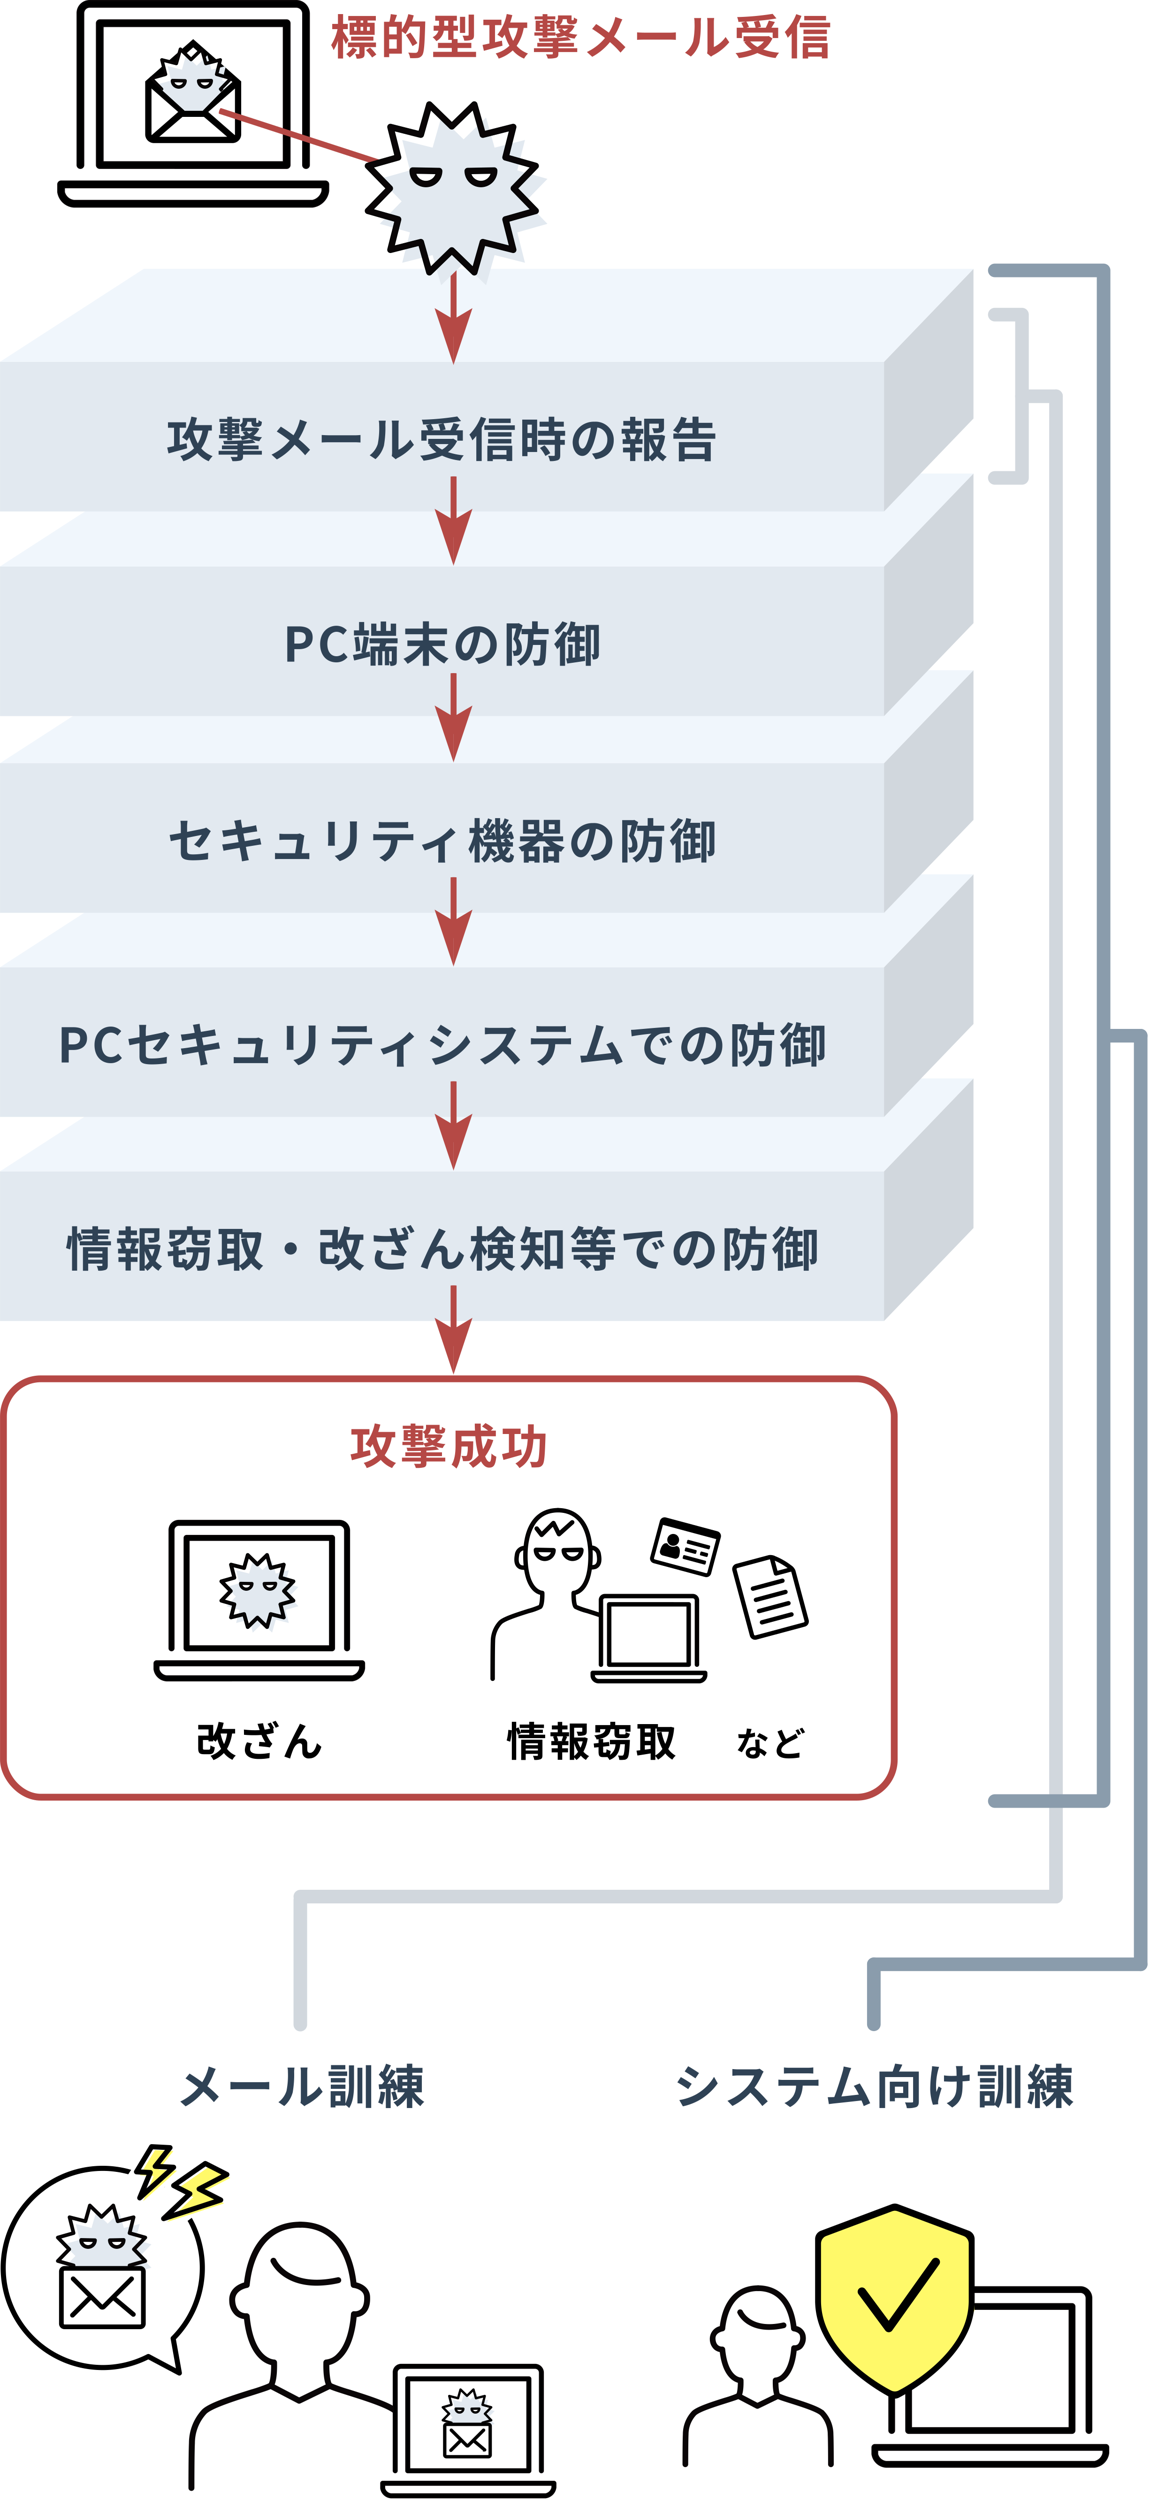<svg xmlns="http://www.w3.org/2000/svg" width="345" height="735"><defs><clipPath id="a"><path data-name="パス 34245" d="M446.088 1241.224l10.273 9.335h5.251l9.153-9.335v-5.782l-11.275-11.5-13.4 11.5z" transform="translate(0 -2)" fill="#fff"/></clipPath></defs><path data-name="長方形 2197" fill="#fff" d="M0 0h345v735H0z"/><path data-name="パス 34311" d="M202.398 607.465l-1.022 1.54c.924.518 2.38 1.47 3.164 2.016l1.05-1.554c-.728-.504-2.268-1.498-3.192-2.002zm-2.6 9.94l1.046 1.848a17.035 17.035 0 004.676-1.736 16.9 16.9 0 005.572-5.026l-1.08-1.904a14.271 14.271 0 01-5.446 5.25 15.17 15.17 0 01-4.772 1.568zm.444-6.752l-1.022 1.554c.938.49 2.394 1.442 3.192 1.988l1.022-1.568a42.25 42.25 0 00-3.192-1.974zm24.346-1.6l-1.148-.854a5.018 5.018 0 01-1.442.182h-4.942a15.641 15.641 0 01-1.652-.1v1.988c.294-.014 1.064-.1 1.652-.1h4.746a10.847 10.847 0 01-2.09 3.442 15.694 15.694 0 01-5.74 4.018l1.446 1.512a18.441 18.441 0 005.264-3.934 31.926 31.926 0 013.53 3.962l1.6-1.386a39.357 39.357 0 00-3.906-4 20.584 20.584 0 002.2-3.85 6.615 6.615 0 01.482-.872zm5.978-1.246v1.806a25.378 25.378 0 011.512-.056h5.614c.49 0 1.036.028 1.512.056v-1.806a10.968 10.968 0 01-1.512.1h-5.628a10.768 10.768 0 01-1.498-.092zm-1.624 3.592v1.834c.392-.028.924-.056 1.344-.056h3.85a6.016 6.016 0 01-.868 3.094 5.816 5.816 0 01-2.534 2l1.638 1.192a6.718 6.718 0 002.814-2.688 8.882 8.882 0 00.9-3.6h3.374c.392 0 .924.014 1.274.042v-1.82a10.588 10.588 0 01-1.274.084h-9.17c-.438.002-.928-.04-1.348-.082zm21.42-3.4l-2.226-.462a10.188 10.188 0 01-.336 1.624c-.406 1.456-1.61 5.292-2.422 7.364-.126 0-.266.014-.378.014-.462.014-1.064.014-1.54.014l.322 2.042c.448-.056.966-.126 1.316-.168a698.57 698.57 0 008.274-.9c.266.6.49 1.176.672 1.652l1.89-.84a43.058 43.058 0 00-3.066-5.82l-1.75.714a16.922 16.922 0 011.47 2.562c-1.414.168-3.4.392-5.11.56.7-1.876 1.834-5.432 2.282-6.802.21-.618.42-1.136.602-1.556zm15.274 5.472v1.862H263.2v-1.862zm1.526 3.318v-4.774h-5.46v5.754h1.5v-.98zm3.08-7.756h-5.838c.336-.616.686-1.344.98-2.044l-2.114-.294a19.446 19.446 0 01-.742 2.338h-3.864v10.72h1.666v-9.1h8.232v7.14c0 .252-.084.322-.35.322s-1.218.032-2.044-.024a5.757 5.757 0 01.544 1.68 7.392 7.392 0 002.746-.294c.588-.266.784-.742.784-1.652zm12.922-1.61h-2.03a6.669 6.669 0 01.154.966c.028.378.042 1.106.056 1.89-.532.014-1.078.028-1.582.028a14.724 14.724 0 01-2.114-.154v1.778c.686.028 1.554.07 2.156.07.518 0 1.036-.014 1.568-.028v.5c0 2.366-.224 3.612-1.3 4.732a5.432 5.432 0 01-1.624 1.12l1.61 1.274c2.798-1.774 3.054-3.804 3.054-7.108v-.588c.784-.042 1.512-.1 2.072-.168l.014-1.82a18.417 18.417 0 01-2.1.252v-1.792c.014-.308.024-.644.066-.952zm-6.958.238l-2.072-.21a9.491 9.491 0 01-.1 1.218 39.314 39.314 0 00-.446 5.584 15.227 15.227 0 00.8 4.536l1.552-.152a9.893 9.893 0 01-.028-.574 3.155 3.155 0 01.084-.686 34.554 34.554 0 01.952-3.416l-.868-.56c-.238.518-.49 1.19-.672 1.624a17.727 17.727 0 01.462-6.23 11.159 11.159 0 01.336-1.134zm16.31-.532h-4.228v1.26h4.224zm.532 1.876h-5.474v1.316h5.474zm-.5 1.946h-4.316v1.274h4.312zm-4.316 3.164h4.312v-1.246h-4.312zm2.856 3.612h-1.484v-1.61h1.484zm2.478-5.264a12.634 12.634 0 01-1.036 5.978v-3.64h-4.34v4.774h1.414v-.546h2.926v-.196a6.668 6.668 0 011.106.924c1.288-2.016 1.428-4.676 1.428-7.28v-5.264h-1.5zm2.506 5.936h1.44v-10.486h-1.44zm2.464-11.246v12.576h1.582v-12.576zm4.354 7.728a10.2 10.2 0 01-.714 3.252 6.993 6.993 0 011.218.588 12.851 12.851 0 00.826-3.612zm3.122.272a9.639 9.639 0 01.6 2.366l1.246-.406a11.169 11.169 0 00-.686-2.31zm3.29-1.96h1.41v.742h-1.41zm0-1.862h1.41v.756h-1.41zm4.172.756h-1.386v-.756h1.386zm0 1.848h-1.386v-.742h1.386zm1.538 1.188v-4.97H312.2v-.77h3v-1.442h-3v-1.232h-1.6v1.232h-3.132v1.442h3.136v.77h-2.758v3.458a13.081 13.081 0 00-1.092-2.408l-1.176.49c.154.28.308.588.448.9l-1.218.07c.882-1.12 1.834-2.506 2.6-3.682l-1.358-.63a22.57 22.57 0 01-1.26 2.268 7.042 7.042 0 00-.448-.546 31.519 31.519 0 001.582-2.856l-1.442-.5a17.179 17.179 0 01-1.008 2.422c-.112-.1-.224-.2-.322-.294l-.808 1.108a12.884 12.884 0 011.6 1.96c-.21.294-.42.574-.63.826l-1.008.056.168 1.442 1.938-.15v5.684h1.428v-5.8l.7-.056c.084.308.168.588.21.826l1.092-.5v.882h2.16a8.779 8.779 0 01-3.318 2.968 7.381 7.381 0 011.092 1.274 9.806 9.806 0 002.828-2.674v3.062h1.6v-3.118a11.415 11.415 0 002.376 2.562 6.509 6.509 0 011.132-1.26 10.563 10.563 0 01-2.94-2.814z" fill="#2f4255"/><g data-name="illust"><g data-name="グループ 3624"><path data-name="パス 34230" d="M257.519 724.21h68.075v-4.986h-5.787V673.83h-57.13v45.394h-5.158z" fill="#fff"/><path d="M262.255 715.401a.829.829 0 00.829-.829v-38.977a1.571 1.571 0 011.476-1.659 1.679 1.679 0 01.182 0h53.068a1.688 1.688 0 011.663 1.714v38.926a.83.83 0 001.66 0v-38.834a3.357 3.357 0 00-3.244-3.464h-53.142a3.207 3.207 0 00-3.314 3.1v39.192a.829.829 0 00.822.831zm4.975-38.147a.829.829 0 00-.829.829v36.487a.829.829 0 00.829.829h48.095a.83.83 0 00.83-.829v-36.487a.83.83 0 00-.83-.829zm47.252 36.489h-46.424V678.91h46.424zm10.789 4.966h-67.99a.829.829 0 00-.829.829v1.963a4.479 4.479 0 004.147 3.856h61.355a4.772 4.772 0 004.147-4.147v-1.656a.831.831 0 00-.815-.844zm-.83 2.489a3.243 3.243 0 01-2.487 2.488h-61.358a2.909 2.909 0 01-2.489-2.189v-1.118h66.331z"/><path data-name="パス 33928" d="M260.613 725.503a4.66 4.66 0 01-4.306-4v-1.969a1 1 0 01.993-1.009h67.98a.973.973 0 01.689.3.983.983 0 01.279.707v1.653a4.932 4.932 0 01-4.288 4.306zm-3.315-6.645a.666.666 0 00-.665.665v1.962a4.326 4.326 0 003.991 3.691h61.314a4.6 4.6 0 003.983-4v-1.635a.662.662 0 00-.186-.476.654.654 0 00-.467-.2l-.013-.165v.164zm3.315 4.974a3.092 3.092 0 01-2.645-2.312v-1.158a.163.163 0 01.164-.164h66.3a.163.163 0 01.163.164v.819a.148.148 0 010 .034 3.414 3.414 0 01-2.611 2.613zm-2.322-3.306v.954a2.755 2.755 0 002.342 2.025h61.305a3.082 3.082 0 002.323-2.341v-.637zm66.134.655zm-4.143-5.622a1 1 0 01-.992-.994v-38.9a1.526 1.526 0 00-1.5-1.548h-53.038a1.266 1.266 0 00-.17 0 1.406 1.406 0 00-1.324 1.484v38.961a1 1 0 01-.993.993 1 1 0 01-.99-.993v-38.953a2.227 2.227 0 010-.228 3.34 3.34 0 011.066-2.345 3.406 3.406 0 012.414-.905h53.114a3.522 3.522 0 013.4 3.631v38.8a.994.994 0 01-.988.997zm-2.486-41.771a1.854 1.854 0 011.825 1.879v38.9a.665.665 0 101.329 0v-38.81a3.189 3.189 0 00-3.083-3.3l-.069-.165v.164H264.65a3.04 3.04 0 00-3.041 2.939v39.166a.664.664 0 101.328 0v-38.952a1.733 1.733 0 011.629-1.82 1.261 1.261 0 01.2 0zm-2.483 41.766h-48.07a1 1 0 01-.994-.993v-36.464a1 1 0 01.994-.993h48.07a1 1 0 01.994.993v36.464a1 1 0 01-.995.993zm-48.07-38.123a.665.665 0 00-.665.665v36.464a.665.665 0 00.665.665h48.07a.666.666 0 00.666-.665v-36.463a.666.666 0 00-.666-.665zm47.227 36.464h-46.4a.163.163 0 01-.163-.164v-34.808a.163.163 0 01.163-.164h46.4a.164.164 0 01.164.164v34.809a.164.164 0 01-.164.164zm-46.236-.327H314.3v-34.48h-46.072z" fill="#0a0607"/></g><path data-name="パス 9298" d="M264.244 648.887l-21.537 8.967s-.24 24.477.08 24.477c.156 0 3.89 7.28 9.127 12.6a56.374 56.374 0 0012.49 9.209l14.891-11.713 6.806-13.247-.32-21.811z" fill="#fff969" stroke="#fff969"/><path data-name="パス 9299" d="M263.198 702.926c-3.527-2-13.167-8.028-18.022-16.53a23.572 23.572 0 01-.664-1.242 19.165 19.165 0 01-2.166-8.627V657.74l20.852-7.819 20.852 7.819v18.788a19.221 19.221 0 01-2.163 8.63 27.56 27.56 0 01-.664 1.242c-4.858 8.5-14.5 14.525-18.022 16.53zm1.165 1.984s13-6.451 19.132-17.174q.375-.657.719-1.342a21.975 21.975 0 002.442-9.879V658.27a2.612 2.612 0 00-1.692-2.44l-20.852-7.819a2.586 2.586 0 00-1.83 0l-20.85 7.819a2.611 2.611 0 00-1.692 2.44v18.245a21.963 21.963 0 002.445 9.881c.227.456.467.9.719 1.342 6.128 10.724 19.136 17.175 19.136 17.175a2.6 2.6 0 002.33 0z"/><path data-name="パス 10075" d="M253.504 673.749l7.9 10.671 13.813-19.4" fill="none" stroke="#000" stroke-linecap="round" stroke-linejoin="round" stroke-width="2.5"/><path data-name="パス 34262" d="M263.198 700.974c-3.266-1.854-12.194-7.435-16.69-15.308a21.962 21.962 0 01-.615-1.15 17.748 17.748 0 01-2.006-7.989v-17.4l19.311-7.242 19.311 7.242v17.4a17.8 17.8 0 01-2 7.992c-.193.386-.4.77-.615 1.15-4.5 7.873-13.427 13.452-16.69 15.308zm1.079 1.837s12.043-5.974 17.718-15.905q.348-.608.666-1.243a20.351 20.351 0 002.262-9.149v-16.9a2.419 2.419 0 00-1.567-2.259l-19.311-7.239a2.4 2.4 0 00-1.695 0l-19.31 7.242a2.418 2.418 0 00-1.567 2.259v16.9a20.34 20.34 0 002.264 9.149c.21.422.432.835.666 1.243 5.675 9.931 17.718 15.905 17.718 15.905a2.408 2.408 0 002.158 0z" fill="#fff969"/><g data-name="グループ 3750"><g data-name="グループ 3687"><g data-name="グループ 3686"><g data-name="グループ 3298" fill="#0a0607" stroke="#0a0607" stroke-width=".5"><path data-name="パス 34079" d="M244.386 725.077h0a.585.585 0 01-.585-.585c0-.065.006-6.519-.1-8.788a8.556 8.556 0 00-2.192-5.725c-.985-1.131-5.872-2.672-9.105-3.691-2.651-.836-3.609-1.155-3.956-1.449-.921-.782-.945-3.784-.912-5.037a.586.586 0 01.585-.57 3.414 3.414 0 002.1-1.1c1.043-1.025 2.366-3.218 2.737-7.854a.586.586 0 01.667-.533 1.74 1.74 0 001.276-.412 3.054 3.054 0 00.648-2.426c-.079-1.51-2.1-1.754-2.116-1.757a.585.585 0 01-.517-.521c-.438-4.23-2.319-11.324-10-11.324a.585.585 0 110-1.171c6.258 0 10.194 4.234 11.117 11.937a3.185 3.185 0 012.687 2.775 4.062 4.062 0 01-1.037 3.36 2.8 2.8 0 01-1.6.7c-.749 7.57-4.027 9.109-5.379 9.421 0 1.734.217 3.363.505 3.624a32.54 32.54 0 003.55 1.224c4.615 1.454 8.525 2.762 9.63 4.032a9.7 9.7 0 012.485 6.472c.1 2.272.1 8.552.1 8.817a.586.586 0 01-.588.581z"/><path data-name="パス 34080" d="M201.573 725.077a.585.585 0 01-.585-.585c0-.266-.005-6.545.1-8.843a9.683 9.683 0 012.491-6.454c1.1-1.262 5.009-2.571 9.625-4.025a31.463 31.463 0 003.56-1.232c.28-.254.5-1.883.5-3.616-1.329-.306-4.523-1.8-5.341-9.045a3.255 3.255 0 01-1.695-.75 3.874 3.874 0 01-1.209-2.806 3.6 3.6 0 012.908-3.635c.92-7.713 4.857-11.955 11.12-11.955a.585.585 0 010 1.171c-7.684 0-9.564 7.094-10 11.324a.583.583 0 01-.488.517c-.1.017-2.5.444-2.369 2.5.16 2.546 2.015 2.509 2.226 2.491a.6.6 0 01.624.529c.79 8.372 4.648 8.559 4.812 8.563a.591.591 0 01.579.57c.033 1.254.01 4.255-.911 5.037-.346.294-1.305.613-3.956 1.449-3.234 1.019-8.121 2.559-9.1 3.683a8.547 8.547 0 00-2.2 5.707c-.1 2.3-.1 8.749-.1 8.814a.585.585 0 01-.585.585z"/></g></g></g><path data-name="パス 34120" d="M226.234 684.716c-6.939 0-8.972-4.474-9.069-4.7a.585.585 0 011.073-.468h0c.1.23 2.612 5.6 12.1 3.513a.585.585 0 01.252 1.143 20.33 20.33 0 01-4.356.512z" fill="#0a0607" stroke="#0a0607" stroke-width=".5"/></g><path data-name="パス 34121" d="M222.767 707.922a.58.58 0 01-.272-.067l-5.635-2.945a.585.585 0 11.542-1.038l5.373 2.808 5.8-2.816a.586.586 0 01.511 1.054l-6.064 2.945a.578.578 0 01-.255.059z" fill="#0a0607" stroke="#0a0607" stroke-width=".5"/></g><path data-name="パス 34310" d="M63.455 608.262l-2.086-.728a8.732 8.732 0 01-.336 1.288 14.518 14.518 0 01-1.554 3.33c-1.134-.84-2.6-1.848-3.724-2.534l-1.19 1.434a38.491 38.491 0 013.78 2.66 15.406 15.406 0 01-5.32 4.13l1.568 1.41a17.5 17.5 0 005.208-4.326 28.19 28.19 0 013.108 3.094l1.442-1.6a36.659 36.659 0 00-3.36-3.094 21.144 21.144 0 001.876-3.804c.14-.322.406-.938.588-1.26zm4.326 3.808v2.2c.518-.042 1.456-.07 2.254-.07h7.518c.588 0 1.3.056 1.638.07v-2.2c-.364.028-.98.084-1.638.084h-7.52a34.908 34.908 0 01-2.252-.084zm20.594 6.174l1.176.966a2.991 2.991 0 01.6-.42 15.415 15.415 0 004.748-3.822l-1.078-1.54a8.865 8.865 0 01-3.458 2.954v-7.322a7.109 7.109 0 01.1-1.218h-2.088a6.207 6.207 0 01.112 1.2v8.162a5.327 5.327 0 01-.112 1.04zm-6.482-.21l1.708 1.134a8.209 8.209 0 002.492-4.016 30.89 30.89 0 00.42-6.02 9.221 9.221 0 01.1-1.274h-2.06a5.313 5.313 0 01.126 1.288 24.125 24.125 0 01-.406 5.542 6.6 6.6 0 01-2.38 3.346zm19.684-10.906h-4.228v1.26h4.228zm.532 1.876h-5.476v1.316h5.474zm-.5 1.946h-4.316v1.274h4.312zm-4.316 3.164h4.312v-1.246h-4.312zm2.856 3.612h-1.484v-1.61h1.484zm2.478-5.264a12.634 12.634 0 01-1.036 5.978v-3.64h-4.34v4.774h1.414v-.546h2.926v-.196a6.668 6.668 0 011.106.924c1.288-2.016 1.428-4.676 1.428-7.28v-5.264h-1.5zm2.506 5.936h1.442v-10.486h-1.442zm2.464-11.246v12.576h1.582v-12.576zm4.354 7.728a10.2 10.2 0 01-.718 3.252 6.993 6.993 0 011.218.588 12.85 12.85 0 00.826-3.612zm3.122.272a9.639 9.639 0 01.6 2.366l1.246-.406a11.169 11.169 0 00-.686-2.31zm3.29-1.96h1.414v.742h-1.414zm0-1.862h1.414v.756h-1.414zm4.172.756h-1.386v-.756h1.384zm0 1.848h-1.386v-.742h1.384zm1.54 1.19v-4.972h-2.814v-.77h3v-1.442h-3v-1.232h-1.6v1.232h-3.128v1.442h3.136v.77h-2.762v3.458a13.081 13.081 0 00-1.092-2.408l-1.176.49c.154.28.308.588.448.9l-1.218.07c.882-1.12 1.834-2.506 2.6-3.682l-1.358-.63a22.57 22.57 0 01-1.26 2.268 7.042 7.042 0 00-.448-.546 31.518 31.518 0 001.582-2.856l-1.442-.5a17.179 17.179 0 01-1.008 2.422c-.112-.1-.224-.2-.322-.294l-.808 1.108a12.884 12.884 0 011.6 1.96c-.21.294-.42.574-.63.826l-1.008.056.166 1.446 1.946-.154v5.684h1.428v-5.8l.7-.056c.084.308.168.588.21.826l1.092-.5v.882h2.154a8.779 8.779 0 01-3.318 2.968 7.381 7.381 0 011.088 1.274 9.806 9.806 0 002.828-2.674v3.062h1.6v-3.118a11.415 11.415 0 002.38 2.562 6.51 6.51 0 011.134-1.26 10.563 10.563 0 01-2.942-2.814z" fill="#2f4255"/><g data-name="illust"><g data-name="人"><g data-name="グループ 3750"><g data-name="グループ 3687"><g data-name="グループ 3686"><g data-name="グループ 3298" fill="#0a0607"><path data-name="パス 34079" d="M120.296 732.314a.874.874 0 01-.874-.875c0-.1.009-9.745-.145-13.137a12.788 12.788 0 00-3.276-8.558c-1.473-1.691-8.777-3.994-13.611-5.517-3.962-1.249-5.4-1.726-5.913-2.166-1.377-1.169-1.412-5.656-1.363-7.53a.876.876 0 01.875-.852 5.1 5.1 0 003.142-1.647c1.559-1.532 3.536-4.811 4.091-11.74a.876.876 0 011-.8 2.6 2.6 0 001.907-.616c.723-.672 1.058-1.926.968-3.626-.118-2.257-3.133-2.622-3.163-2.626a.874.874 0 01-.773-.779c-.654-6.323-3.466-16.928-14.951-16.928a.875.875 0 010-1.75c9.355 0 15.238 6.329 16.618 17.843 1.619.386 3.881 1.572 4.017 4.148.12 2.284-.4 3.974-1.55 5.023a4.177 4.177 0 01-2.4 1.044c-1.119 11.315-6.02 13.616-8.04 14.082 0 2.592.324 5.027.755 5.417a48.64 48.64 0 005.306 1.83c6.9 2.173 12.744 4.129 14.4 6.027a14.492 14.492 0 013.714 9.675c.155 3.4.146 12.783.146 13.18a.876.876 0 01-.88.878z"/><path data-name="パス 34080" d="M56.299 732.314a.875.875 0 01-.875-.874c0-.4-.008-9.784.147-13.218a14.475 14.475 0 013.724-9.648c1.643-1.887 7.488-3.843 14.387-6.016a47.018 47.018 0 005.321-1.842c.419-.379.746-2.814.742-5.4-1.987-.458-6.761-2.688-7.984-13.52a4.867 4.867 0 01-2.533-1.121 5.791 5.791 0 01-1.807-4.195c-.208-3.321 2.463-4.913 4.347-5.434 1.375-11.53 7.26-17.87 16.622-17.87a.875.875 0 010 1.75c-11.486 0-14.3 10.605-14.952 16.928a.871.871 0 01-.73.773c-.15.026-3.733.664-3.541 3.743.239 3.806 3.012 3.75 3.327 3.723a.892.892 0 01.932.791c1.181 12.515 6.948 12.794 7.193 12.8a.883.883 0 01.865.852c.049 1.874.015 6.361-1.362 7.53-.518.44-1.951.917-5.914 2.166-4.834 1.523-12.139 3.826-13.6 5.506a12.776 12.776 0 00-3.285 8.531c-.154 3.431-.146 13.078-.146 13.175a.874.874 0 01-.874.875z"/></g></g></g><path data-name="パス 34120" d="M93.161 671.981c-10.373 0-13.411-6.688-13.556-7.024a.875.875 0 011.6-.7c.151.344 3.9 8.373 18.089 5.251a.875.875 0 11.377 1.709 30.39 30.39 0 01-6.51.764z" fill="#0a0607"/></g><path data-name="パス 34121" d="M87.979 706.671a.868.868 0 01-.406-.1l-8.423-4.4a.875.875 0 01.811-1.551l8.032 4.2 8.667-4.21a.875.875 0 01.764 1.575l-9.064 4.4a.864.864 0 01-.381.086z" fill="#0a0607"/></g><g data-name="PC"><g data-name="グループ 3624"><path data-name="パス 34230" d="M112.719 733.547h50.452v-3.7h-4.289v-33.64h-42.34v33.64h-3.823z" fill="#fff"/><path data-name="laptop-2" d="M116.229 727.016a.614.614 0 00.614-.615v-28.886a1.164 1.164 0 011.094-1.23 1.261 1.261 0 01.135 0h39.33a1.251 1.251 0 011.232 1.27v28.849a.615.615 0 001.23 0v-28.78a2.488 2.488 0 00-2.4-2.567h-39.392a2.377 2.377 0 00-2.456 2.295v29.05a.614.614 0 00.613.614zm3.688-28.272a.614.614 0 00-.614.615v27.043a.614.614 0 00.614.615h35.644a.615.615 0 00.615-.615v-27.044a.615.615 0 00-.615-.615zm35.019 27.043H120.53v-25.816h34.406zm8 3.68h-50.394a.614.614 0 00-.615.615v1.455a3.319 3.319 0 003.073 2.858h45.472a3.537 3.537 0 003.073-3.074v-1.228a.616.616 0 00-.6-.626zm-.615 1.844a2.4 2.4 0 01-1.844 1.844h-45.472a2.156 2.156 0 01-1.844-1.622v-.829h49.16z"/><path data-name="パス 33928" d="M115.014 734.503a3.453 3.453 0 01-3.191-2.961v-1.459a.741.741 0 01.736-.747h50.375a.737.737 0 01.718.748v1.225a3.655 3.655 0 01-3.178 3.191zm-2.457-4.925a.493.493 0 00-.493.493v1.454a3.206 3.206 0 002.958 2.735h45.441a3.407 3.407 0 002.952-2.965v-1.212a.49.49 0 00-.138-.353.485.485 0 00-.346-.15l-.01-.122v.121zm2.457 3.687a2.291 2.291 0 01-1.96-1.713v-.858a.121.121 0 01.121-.121h49.135a.121.121 0 01.121.121v.607a.112.112 0 010 .025 2.53 2.53 0 01-1.935 1.936zm-1.721-2.45v.707a2.041 2.041 0 001.736 1.5h45.435a2.284 2.284 0 001.721-1.735v-.472zm49.014.486zm-3.071-4.167a.738.738 0 01-.735-.737v-28.83a1.131 1.131 0 00-1.112-1.147h-39.308a.939.939 0 00-.126 0 1.042 1.042 0 00-.981 1.1v28.871a.737.737 0 01-.736.736.737.737 0 01-.734-.736v-28.865a1.666 1.666 0 010-.169 2.476 2.476 0 01.79-1.738 2.524 2.524 0 011.789-.671h39.364a2.61 2.61 0 012.52 2.691v28.757a.737.737 0 01-.733.738zm-1.842-30.958a1.374 1.374 0 011.353 1.392v28.828a.493.493 0 10.985 0v-28.76a2.363 2.363 0 00-2.285-2.444l-.051-.122v.121h-39.389a2.253 2.253 0 00-2.254 2.178v29.022a.492.492 0 10.984 0v-28.865a1.284 1.284 0 011.207-1.349.938.938 0 01.151 0zm-1.84 30.954h-35.626a.737.737 0 01-.736-.736v-27.025a.738.738 0 01.736-.736h35.626a.738.738 0 01.736.736v27.022a.737.737 0 01-.739.739zm-35.626-28.254a.493.493 0 00-.493.493v27.022a.493.493 0 00.493.493h35.626a.493.493 0 00.494-.493v-27.022a.493.493 0 00-.494-.493zm35 27.025h-34.389a.121.121 0 01-.121-.121v-25.8a.121.121 0 01.121-.121h34.389a.121.121 0 01.121.121v25.8a.121.121 0 01-.123.121zm-34.267-.242h34.145v-25.555h-34.145z" fill="#0a0607"/></g></g><path data-name="合体 1" d="M43.629 692.804a29.285 29.285 0 117.3-5.326l1.818 10.176z" fill="none" stroke="#000" stroke-linejoin="round" stroke-width="1.5"/><g data-name="グループ 3662"><g data-name="グループ 3825"><path data-name="パス 34034" d="M29.874 651.757l3.446-3.351 1.309 4.625 4.66-1.179-1.179 4.66 4.625 1.309-3.351 3.446 3.351 3.446-4.625 1.309 1.179 4.66-4.66-1.179-1.309 4.625-3.446-3.351-3.446 3.351-1.309-4.625-4.66 1.179 1.179-4.66-4.625-1.309 3.351-3.446-3.351-3.446 4.625-1.309-1.179-4.66 4.66 1.179 1.309-4.625z" fill="#fff"/><path data-name="パス 34035" d="M31.681 653.747l3.446-3.351 1.309 4.625 4.66-1.179-1.179 4.66 4.625 1.309-3.351 3.446 3.351 3.446-4.625 1.309 1.179 4.66-4.66-1.179-1.309 4.625-3.446-3.351-3.446 3.351-1.309-4.625-4.66 1.179 1.179-4.66-4.625-1.309 3.351-3.446-3.351-3.446 4.625-1.309-1.179-4.66 4.66 1.179 1.309-4.625z" fill="#e2e9f0"/><path data-name="パス 34036" d="M26.428 674.572a.439.439 0 01-.423-.32l-1.193-4.214-4.246 1.074a.44.44 0 01-.534-.533l1.074-4.246-4.214-1.193a.439.439 0 01-.2-.728l3.053-3.141-3.053-3.14a.439.439 0 01.2-.728l4.214-1.193-1.074-4.246a.44.44 0 01.534-.533l4.246 1.074 1.193-4.214a.439.439 0 01.729-.2l3.14 3.053 3.14-3.053a.439.439 0 01.729.2l1.193 4.214 4.246-1.074a.439.439 0 01.533.533l-1.074 4.246 4.214 1.193a.439.439 0 01.2.728l-3.053 3.14 3.053 3.141a.439.439 0 01-.2.728l-4.214 1.193 1.074 4.246a.439.439 0 01-.533.533l-4.246-1.074-1.193 4.214a.439.439 0 01-.729.2l-3.139-3.058-3.14 3.053a.44.44 0 01-.307.125zm3.446-4.229a.438.438 0 01.306.124l2.918 2.837 1.109-3.916a.439.439 0 01.53-.306l3.946 1-1-3.946a.44.44 0 01.307-.53l3.916-1.109-2.837-2.918a.438.438 0 010-.612l2.837-2.918-3.916-1.109a.439.439 0 01-.307-.53l1-3.946-3.946 1a.439.439 0 01-.53-.306l-1.109-3.916-2.918 2.837a.44.44 0 01-.613 0l-2.918-2.837-1.109 3.916a.439.439 0 01-.53.306l-3.946-1 1 3.946a.438.438 0 01-.306.53l-3.917 1.109 2.837 2.918a.438.438 0 010 .612l-2.837 2.918 3.917 1.109a.439.439 0 01.306.53l-1 3.946 3.946-1a.439.439 0 01.53.306l1.109 3.916 2.918-2.837a.44.44 0 01.308-.124z" fill="#0a0607" stroke="#000" stroke-width=".2"/><g data-name="グループ 3658"><path data-name="パス 34037" d="M23.87 658.53a2.032 2.032 0 004.064.075z" fill="#fff"/><path data-name="パス 34038" d="M25.903 661.039h-.047a2.474 2.474 0 01-2.426-2.516.441.441 0 01.135-.308.457.457 0 01.313-.123l4.064.075a.44.44 0 01.432.447 2.471 2.471 0 01-2.47 2.426zm-1.541-2.061a1.6 1.6 0 001.511 1.182 1.616 1.616 0 001.135-.446 1.584 1.584 0 00.418-.68z" fill="#0a0607" stroke="#000" stroke-width=".2"/></g><g data-name="グループ 3659"><path data-name="パス 34039" d="M36.375 658.53a2.032 2.032 0 01-4.064.075z" fill="#fff"/><path data-name="パス 34040" d="M34.342 661.039a2.472 2.472 0 01-2.47-2.426.439.439 0 01.432-.447l4.064-.075a.44.44 0 01.447.431 2.474 2.474 0 01-2.426 2.516zm-1.523-2a1.594 1.594 0 001.553 1.126 1.6 1.6 0 001.51-1.182z" fill="#0a0607" stroke="#000" stroke-width=".2"/></g></g><g data-name="グループ 3661"><g data-name="グループ 3660" transform="translate(17.614 666.456)"><rect data-name="長方形 2106" width="24.115" height="17.178" rx="1.817" transform="translate(.439 .439)" fill="#fff"/><path data-name="パス 34041" d="M23.643 18.056H1.351A1.352 1.352 0 010 16.705V1.351A1.353 1.353 0 011.351 0h22.292a1.353 1.353 0 011.352 1.351v15.354a1.353 1.353 0 01-1.352 1.351zM1.351.878a.474.474 0 00-.473.473v15.354a.473.473 0 00.473.473h22.292a.473.473 0 00.473-.473V1.351a.474.474 0 00-.473-.473z" stroke="#000" stroke-width=".5"/></g><path data-name="パス 34042" d="M30.111 678.768a.947.947 0 01-.67-.277l-8.212-8.212a.44.44 0 11.622-.621l8.212 8.212a.07.07 0 00.1 0l8.212-8.212a.44.44 0 11.622.621l-8.215 8.214a.945.945 0 01-.671.275z" stroke="#000" stroke-width=".5"/><path data-name="パス 34043" d="M21.315 681.103a.439.439 0 01-.311-.75l5.357-5.357a.44.44 0 11.621.621l-5.357 5.356a.438.438 0 01-.31.13z" stroke="#000" stroke-width=".5"/><path data-name="パス 34044" d="M39.223 680.862a.438.438 0 01-.283-.1l-5.8-4.877a.439.439 0 11.566-.671l5.8 4.877a.439.439 0 01-.283.775z" stroke="#000" stroke-width=".5"/></g></g><g data-name="グループ 3806"><path data-name="パス 34034" d="M137.356 704.358l1.91-1.857.726 2.564 2.583-.653-.653 2.583 2.563.726-1.857 1.91 1.857 1.91-2.563.726.653 2.583-2.583-.653-.726 2.564-1.91-1.857-1.91 1.857-.726-2.564-2.583.653.653-2.583-2.564-.726 1.857-1.91-1.857-1.91 2.564-.726-.653-2.583 2.583.653.726-2.564z" fill="#fff"/><path data-name="パス 34035" d="M138.357 705.46l1.91-1.857.726 2.564 2.583-.653-.653 2.583 2.563.726-1.857 1.91 1.857 1.91-2.563.726.653 2.583-2.583-.653-.726 2.563-1.91-1.857-1.91 1.857-.726-2.563-2.583.653.653-2.583-2.564-.726 1.857-1.91-1.857-1.91 2.564-.726-.653-2.583 2.583.653.726-2.564z" fill="#e2e9f0"/><path data-name="パス 34036" d="M135.447 717.003a.243.243 0 01-.234-.177l-.661-2.336-2.353.6a.244.244 0 01-.3-.3l.6-2.353-2.336-.661a.243.243 0 01-.108-.4l1.692-1.741-1.692-1.74a.243.243 0 01.108-.4l2.336-.661-.6-2.353a.244.244 0 01.3-.3l2.353.6.661-2.336a.243.243 0 01.4-.108l1.74 1.692 1.74-1.692a.243.243 0 01.4.108l.661 2.336 2.353-.6a.243.243 0 01.3.3l-.6 2.353 2.336.661a.243.243 0 01.108.4l-1.692 1.74 1.692 1.741a.243.243 0 01-.108.4l-2.336.661.6 2.353a.243.243 0 01-.3.3l-2.353-.6-.661 2.336a.243.243 0 01-.4.108l-1.74-1.692-1.74 1.692a.244.244 0 01-.166.069zm1.91-2.344a.243.243 0 01.17.069l1.618 1.572.615-2.171a.243.243 0 01.294-.17l2.187.553-.554-2.186a.244.244 0 01.17-.294l2.171-.614-1.572-1.618a.243.243 0 010-.339l1.572-1.617-2.171-.615a.243.243 0 01-.17-.294l.553-2.187-2.187.553a.243.243 0 01-.294-.17l-.615-2.171-1.618 1.572a.244.244 0 01-.34 0l-1.617-1.572-.615 2.171a.243.243 0 01-.294.17l-2.187-.553.553 2.187a.243.243 0 01-.17.294l-2.171.615 1.573 1.617a.243.243 0 010 .339l-1.571 1.617 2.171.614a.243.243 0 01.17.294l-.553 2.187 2.187-.553a.243.243 0 01.294.17l.615 2.171 1.617-1.572a.244.244 0 01.169-.07z" fill="#0a0607" stroke="#000" stroke-width=".2"/><g data-name="グループ 3658"><path data-name="パス 34037" d="M134.029 708.111a1.127 1.127 0 002.253.041z" fill="#fff"/><path data-name="パス 34038" d="M135.156 709.502h-.026a1.371 1.371 0 01-1.345-1.395.245.245 0 01.075-.171.253.253 0 01.173-.068l2.252.041a.244.244 0 01.239.248 1.37 1.37 0 01-1.369 1.345zm-.854-1.142a.885.885 0 00.837.655.9.9 0 00.629-.247.879.879 0 00.232-.377z" fill="#0a0607" stroke="#000" stroke-width=".2"/></g><g data-name="グループ 3659"><path data-name="パス 34039" d="M140.961 708.111a1.127 1.127 0 01-2.253.041z" fill="#fff"/><path data-name="パス 34040" d="M139.834 709.502a1.37 1.37 0 01-1.369-1.345.243.243 0 01.239-.248l2.252-.041a.244.244 0 01.248.239 1.371 1.371 0 01-1.344 1.395zm-.844-1.111a.884.884 0 00.861.624.885.885 0 00.837-.655z" fill="#0a0607" stroke="#000" stroke-width=".2"/></g><g data-name="グループ 3661"><g data-name="グループ 3660" transform="translate(130.562 712.504)"><rect data-name="長方形 2106" width="13.367" height="9.521" rx="1.817" transform="translate(.244 .244)" fill="#fff"/><path data-name="パス 34041" d="M13.105 10.008H.749A.75.75 0 010 9.259V.748a.75.75 0 01.749-.749h12.356a.75.75 0 01.749.749v8.511a.75.75 0 01-.749.749zM.749.488A.262.262 0 00.487.75v8.511a.262.262 0 00.262.262h12.356a.262.262 0 00.262-.262V.75a.263.263 0 00-.262-.262z" stroke="#000" stroke-width=".5"/></g><path data-name="パス 34042" d="M137.489 719.328a.525.525 0 01-.372-.154l-4.552-4.552a.244.244 0 01.345-.344l4.552 4.552a.039.039 0 00.054 0l4.552-4.552a.244.244 0 01.345.344l-4.552 4.552a.524.524 0 01-.372.154z" stroke="#000" stroke-width=".5"/><path data-name="パス 34043" d="M132.614 720.622a.244.244 0 01-.172-.416l2.969-2.969a.244.244 0 11.344.344l-2.969 2.969a.243.243 0 01-.172.072z" stroke="#000" stroke-width=".5"/><path data-name="パス 34044" d="M142.539 720.489a.243.243 0 01-.157-.057l-3.213-2.7a.243.243 0 11.313-.372l3.213 2.7a.243.243 0 01-.157.43z" stroke="#000" stroke-width=".5"/></g></g><path data-name="長方形 2193" fill="#fff" d="M40.648 634.727l9.229 5.995-3.216 4.95-9.229-5.995z"/><path data-name="長方形 2194" fill="#fff" d="M50.222 641.671l7.064 9.72-4.773 3.469-7.064-9.72z"/><g data-name="グループ 3807"><path d="M61.389 637.06l-9.301 6.485 4.76 2.426-7.713 7.293 16.784-5.477-6.348-3.235 8.166-4.257z" fill="#fff969"/><path data-name="power" d="M60.383 636.06l-9.301 6.485 4.76 2.426-7.713 7.293 16.784-5.477-6.348-3.235 8.166-4.257z" fill="none" stroke="#000" stroke-linejoin="round" stroke-width="1.5"/></g><g data-name="グループ 3808"><path data-name="power" d="M45.59 632.123l-4.45 7.381 4.055.211-3.099 7.452 9.955-8.998-5.406-.281 4.35-5.484z" fill="#fff969"/><path data-name="power" d="M44.596 631.123l-4.45 7.381 4.055.211-3.099 7.452 9.955-8.998-5.406-.281 4.35-5.484z" fill="none" stroke="#000" stroke-linejoin="round" stroke-width="1.501"/></g></g><g data-name="PC"><g data-name="グループ 3624"><path data-name="パス 34230" d="M17.728 60.089h78.616v-5.822h-6.683V1.26H23.685v53.007h-5.957z" fill="#fff"/><path data-name="laptop-2" d="M23.581 49.53a.95.95 0 00.95-.95V3.912a1.8 1.8 0 011.691-1.9 1.95 1.95 0 01.209 0H87.22a1.934 1.934 0 011.9 1.964c0 .035 0 .071-.005.106v44.5a.95.95 0 001.9 0V4.081a3.846 3.846 0 00-3.716-3.97H26.426a3.674 3.674 0 00-3.8 3.549v44.921a.95.95 0 00.955.949zm5.7-43.717a.949.949 0 00-.95.95v41.816a.949.949 0 00.95.95h55.1a.951.951 0 00.951-.95V6.763a.951.951 0 00-.951-.95zm54.126 41.816H30.231V7.711H83.41zm12.359 5.691H17.883a.95.95 0 00-.95.95v2.25a5.131 5.131 0 004.75 4.419h70.282a5.467 5.467 0 004.75-4.753v-1.9a.952.952 0 00-.933-.968zm-.951 2.852a3.715 3.715 0 01-2.849 2.851H21.684a3.333 3.333 0 01-2.851-2.508v-1.282h75.982z"/><path data-name="パス 33928" d="M21.756 61.044a5.33 5.33 0 01-4.925-4.57v-2.252a1.143 1.143 0 011.136-1.154h77.756a1.138 1.138 0 011.107 1.155v1.891a5.641 5.641 0 01-4.905 4.925zm-3.792-7.6a.761.761 0 00-.761.761v2.244a4.948 4.948 0 004.565 4.222h70.131a5.258 5.258 0 004.556-4.576v-1.871a.756.756 0 00-.213-.545.748.748 0 00-.534-.232l-.015-.188v.187zm3.792 5.69a3.536 3.536 0 01-3.026-2.644l-.005-1.324a.187.187 0 01.187-.187h75.832a.187.187 0 01.187.187v.937a.168.168 0 010 .039 3.9 3.9 0 01-2.987 2.988zM19.1 55.352v1.092a3.15 3.15 0 002.679 2.316H91.9a3.525 3.525 0 002.656-2.678v-.728zm75.645.75zm-4.739-6.43a1.14 1.14 0 01-1.135-1.137V4.149c0-.044.005-.076.005-.106a1.745 1.745 0 00-1.716-1.771H26.495a1.442 1.442 0 00-.195 0 1.608 1.608 0 00-1.514 1.7v44.564a1.138 1.138 0 01-1.136 1.136 1.138 1.138 0 01-1.133-1.136V3.719a3.821 3.821 0 011.22-2.683A3.9 3.9 0 0126.498.001H87.25a4.028 4.028 0 013.889 4.153v44.382a1.137 1.137 0 01-1.135 1.139zM87.162 1.894a2.121 2.121 0 012.088 2.149v44.491a.76.76 0 101.521 0V4.149A3.647 3.647 0 0087.245.376l-.079-.188v.187H26.375a3.477 3.477 0 00-3.478 3.361v44.798a.76.76 0 101.519 0V3.98a1.983 1.983 0 011.863-2.081 1.443 1.443 0 01.233 0zm-2.84 47.772H29.339a1.138 1.138 0 01-1.136-1.136V6.824a1.138 1.138 0 011.136-1.136h54.984a1.138 1.138 0 011.136 1.136v41.708a1.138 1.138 0 01-1.136 1.136zm-54.983-43.6a.761.761 0 00-.761.761v41.708a.761.761 0 00.761.761h54.984a.762.762 0 00.762-.761V6.824a.762.762 0 00-.762-.761zm54.019 41.708H30.285a.187.187 0 01-.187-.187V7.77a.187.187 0 01.187-.187h53.073a.187.187 0 01.187.187v39.815a.187.187 0 01-.188.187zM30.473 47.4h52.7V7.958h-52.7z" fill="#0a0607"/></g></g><path d="M56.827 12L43.083 24.095v15.4a2.193 2.193 0 002.2 2.193h23.082a2.2 2.2 0 002.2-2.193v-15.4zm-3.3 21.99h6.6l7.7 6.6h-21.99zm3.3-20.561l12.095 10.665-9.9 8.8h-4.4l-9.9-8.8zm12.3 26.856l-8.45-7.376 8.8-7.715v14.294a1.1 1.1 0 01-.346.8h0zm-24.6 0h0a1.1 1.1 0 01-.346-.8V25.194l8.8 7.715-8.45 7.376z" stroke="#000" stroke-width=".75"/><g data-name="グループ 3821"><path data-name="長方形 2195" fill="#e2e9f0" d="M.012 344.366h260v44h-260z"/><path data-name="パス 34238" d="M260.012 344.366l26.3-27.317v44l-26.3 27.317z" fill="#d1d7dd"/><path data-name="パス 34239" d="M0 344.374l42.263-27.325h244.049l-26.3 27.317z" fill="#f0f6fc"/><path data-name="パス 34305" d="M20.612 367.326a18.9 18.9 0 00.546-3.906l-1.176-.154a18.307 18.307 0 01-.574 3.654zm5.32 3.024v-.644h4.186v.644zm4.186-2.478v.658h-4.186v-.658zm1.568-1.218h-7.294v6.944h1.54v-2.1h4.186v.462c0 .168-.07.224-.266.224s-.84.014-1.414-.028a5.517 5.517 0 01.448 1.414 5.358 5.358 0 002.16-.238c.5-.224.644-.616.644-1.344zm-2.87-1.722v-.6h3.01v-1.12h-3.01v-.56h3.396v-1.19h-3.388v-.952h-1.652v.952h-3.276v1.19h3.276v.56h-2.9v1.104a16.7 16.7 0 00-.784-1.9l-.8.336v-2.24h-1.5v13.054h1.5v-10.174a11.705 11.705 0 01.518 1.54l1.092-.532-.028-.07h2.9v.6h-3.71v1.19h9.17v-1.19zm9.884 2.184h-2.03l.448-.126a5.983 5.983 0 00-.49-1.5h2.128a14.446 14.446 0 01-.5 1.5zm-.238-3.99h1.82v-1.372h-1.82v-1.218h-1.54v1.218h-2v1.372h2v.966H34.43v1.4h1.386l-.5.126a7.976 7.976 0 01.462 1.5h-1.05v1.4h2.2v1.078h-2.086v1.4h2.086v2.546h1.54v-2.548h1.974v-1.4h-1.974v-1.078h2.128v-1.4h-1.05c.2-.42.406-.966.644-1.484l-.546-.14h1.162v-1.4h-2.338zm4.1 4.662a13.847 13.847 0 001.35 3.024 7.254 7.254 0 01-1.344 1.428zm2.912-.574a10.172 10.172 0 01-.742 2.17 10.535 10.535 0 01-.994-2.17zm.742-1.386l-.28.07h-3.374v-3.346h2.786v1.148c0 .154-.07.2-.28.21s-.98 0-1.666-.028a5.711 5.711 0 01.476 1.428 6.489 6.489 0 002.31-.238c.546-.224.7-.63.7-1.344v-2.632H41.05v12.47h1.512v-.822a4.831 4.831 0 01.77.868 7.728 7.728 0 001.526-1.5 7.356 7.356 0 001.754 1.486 5.758 5.758 0 011.08-1.316 6.754 6.754 0 01-1.946-1.526 14.3 14.3 0 001.466-4.578zm15.68-1.918v-2.282H56.66v-1.12h-1.688v1.12h-5.138v2.52H51.5v-1.12h1.806c-.266 1.162-.882 1.792-3.822 2.142a4.692 4.692 0 01.812 1.4c.224-.042.434-.07.644-.112v1.33l-1.652.168.154 1.4 1.5-.154v1.4c0 1.512.252 2.016 1.54 2.016h1.064a1.94 1.94 0 00.42-.042 4.174 4.174 0 01.714 1.036c2.772-1.092 3.444-2.968 3.71-5.4h1.582c-.126 2.436-.308 3.458-.546 3.724a.53.53 0 01-.476.182c-.252 0-.784 0-1.344-.056a3.7 3.7 0 01.446 1.504 10.567 10.567 0 001.708-.042 1.474 1.474 0 001.092-.558c.42-.518.63-1.946.812-5.586.014-.21.028-.672.028-.672h-6.86v1.5h1.9a4.263 4.263 0 01-1.928 3.668 4.6 4.6 0 00.294-1.358 3.961 3.961 0 01-1.414-.63c-.042 1.022-.1 1.19-.308 1.19h-.6c-.224 0-.252-.056-.252-.476v-1.582l2.156-.224-.154-1.372-2 .21v-1.232H51.21c2.814-.6 3.584-1.666 3.892-3.374h1.3v1.414c0 1.288.35 1.68 1.9 1.68h1.694c1.078 0 1.5-.336 1.666-1.568a5.183 5.183 0 01-1.4-.518c-.042.658-.112.77-.448.77h-1.26c-.448 0-.518-.042-.518-.378v-1.4h2.1v.882zm8.526-1.078h.49v1.092h4.13a15.879 15.879 0 01-1.2 4.172 16.882 16.882 0 01-1.288-4.144l-1.6.322a19.836 19.836 0 001.89 5.544 7.59 7.59 0 01-2.416 2.226zm-3.6 5.712h1.988v1.26c-.672.084-1.344.182-1.988.266zm0-2.884h1.988v1.4h-1.988zm1.988-2.828v1.334h-1.988v-1.33zm6.972-.588l-.28.042h-4.186v-.994h-7.028v1.54h.952v7.434c-.476.056-.91.1-1.288.14l.322 1.666c1.288-.2 2.926-.448 4.536-.728v2.24h1.61v-1.318a6.659 6.659 0 01.932 1.22 9.591 9.591 0 002.492-2.142 8.832 8.832 0 002.408 2.142 6.043 6.043 0 011.148-1.372 7.7 7.7 0 01-2.534-2.268 18.582 18.582 0 002.016-7.336zm9.7 3.01a1.8 1.8 0 00-1.782 1.792 1.8 1.8 0 001.792 1.792 1.8 1.8 0 001.792-1.792 1.8 1.8 0 00-1.792-1.792zm18.63-.728a12.735 12.735 0 01-1.036 3.626 15.31 15.31 0 01-1.19-3.626zm2.758 0v-1.568h-4.494a20.6 20.6 0 00.56-2.128l-1.736-.308a13.247 13.247 0 01-1.848 4.9v-3.85h-5.14v1.54h3.528v2.128h-3.542v4.284c0 1.652.448 2.1 1.974 2.1h1.82c1.26 0 1.694-.49 1.89-2.394a4.7 4.7 0 01-1.484-.63c-.056 1.274-.14 1.47-.56 1.47h-1.426c-.5 0-.588-.07-.588-.56v-2.758h1.918v.462h1.61v-.5a7.968 7.968 0 01.8.63 6.91 6.91 0 00.63-.868 15.6 15.6 0 001.274 3.3 8.055 8.055 0 01-3.614 2.38 8.69 8.69 0 011.008 1.484 9.876 9.876 0 003.556-2.422 8.227 8.227 0 002.94 2.338 5.694 5.694 0 011.148-1.484 7.169 7.169 0 01-3.01-2.3 14.935 14.935 0 001.75-5.25zm12.236-3.766l-1.106.448a16.126 16.126 0 01.924 1.61c-.616.154-1.246.28-1.9.378a18.738 18.738 0 01-.574-2.2l-1.89.224c.182.462.336.966.448 1.288.084.238.168.532.294.854a29.6 29.6 0 01-5.4-.2l.028 1.792a37.717 37.717 0 005.982.062 18.4 18.4 0 001.316 2.534c-.434-.042-1.372-.112-2.058-.168l-.124 1.484c1.176.1 2.94.266 3.724.434l.868-1.26a7.369 7.369 0 01-.756-.938 15.227 15.227 0 01-1.26-2.282 18.847 18.847 0 002.506-.5l-.2-1.526.28-.112a19.257 19.257 0 00-1.102-1.922zm1.666-.6l-1.106.448a15 15 0 011.134 1.944l1.106-.49a18.863 18.863 0 00-1.134-1.904zm-8.06 7.782l-1.75-.406a5.731 5.731 0 00-.742 2.6c-.008 2.02 1.802 3.13 4.658 3.13a18.883 18.883 0 003.766-.326l.1-1.764a19.336 19.336 0 01-3.752.336c-1.918-.014-2.968-.5-2.968-1.68a3.373 3.373 0 01.688-1.89zm18.378-5.976l-1.988-.8c-.238.588-.5 1.05-.686 1.428a108.091 108.091 0 00-4.648 9.842l1.974.672a29.44 29.44 0 011.064-3.122c.5-1.134 1.288-2.114 2.24-2.114a.768.768 0 01.826.784c.042.574.028 1.722.084 2.464a2.077 2.077 0 002.338 1.946c2.142 0 3.444-1.6 4.172-3.99l-1.512-1.232c-.406 1.736-1.148 3.3-2.366 3.3a.814.814 0 01-.91-.756c-.07-.588-.028-1.708-.056-2.338a1.669 1.669 0 00-1.736-1.816 3.256 3.256 0 00-1.61.42c.7-1.232 1.68-3.024 2.366-4.032.154-.224.308-.462.448-.656zm13.874 6.606v-1.316h1.386v.84c0 .154 0 .322-.014.476zm4.368-1.316v1.316h-1.5c.014-.14.014-.294.014-.434v-.882zm-3.864-3.542a8.946 8.946 0 001.624-1.764 9.477 9.477 0 001.694 1.764zm5.362 6.132v-3.864h-2.982v-.9h1.848v-.686a11.288 11.288 0 001.106.644 9.442 9.442 0 01.854-1.456 8.859 8.859 0 01-3.85-3.066h-1.512a8.676 8.676 0 01-3.248 2.958v-.1h-1.274v-2.87h-1.54v2.87h-1.708v1.54h1.61a13.827 13.827 0 01-1.932 4.7 8.222 8.222 0 01.756 1.49 11.2 11.2 0 001.274-2.688v5.148h1.54v-5.95c.294.588.574 1.19.728 1.6l.84-1.288c-.21-.35-1.19-1.848-1.568-2.338v-.672h1.274v-.672a6.257 6.257 0 01.406.812 8.873 8.873 0 001.148-.686v.714h1.75v.9h-2.828v3.86h2.562c-.392.994-1.33 1.9-3.472 2.576a6.377 6.377 0 01.882 1.232 5.98 5.98 0 003.766-2.772 5.924 5.924 0 003.346 2.758 3.959 3.959 0 01.952-1.386 4.878 4.878 0 01-3.206-2.408zm8.988-2.24v-1.568h-2.3v-2.226h1.974v-1.54h-3.7c.14-.476.252-.952.35-1.442l-1.6-.322a10.429 10.429 0 01-1.568 4.214 9.365 9.365 0 011.344.966 9.765 9.765 0 00.952-1.876h.56v2.226h-2.578v1.568h2.478a6.54 6.54 0 01-2.688 4.676 6.331 6.331 0 011.19 1.26 7.474 7.474 0 002.646-3.668c.686.854 1.484 1.9 1.946 2.632l1.12-1.4c-.392-.462-1.9-2.212-2.632-2.926.042-.182.07-.378.1-.574zm1.988 3v-7.326h2.03v7.322zm-1.61-8.89v11.462h1.61v-1.012h2.03v.8h1.694v-11.254zm20.716 6.38v-1.414h-5.53v-.8h4.242v-1.37h-4.238v-.56a7.52 7.52 0 00.826-1.078h.546a7.861 7.861 0 01.868 1.484l1.428-.6a6.684 6.684 0 00-.532-.882h2.324v-1.36h-3.864a5.933 5.933 0 00.294-.714l-1.6-.406a7.129 7.129 0 01-1.3 2.254v-1.134h-3.064c.126-.238.238-.462.336-.7l-1.6-.42a8.464 8.464 0 01-2.226 3.15 10.373 10.373 0 011.39.92 12.281 12.281 0 001.3-1.6h.14a7.852 7.852 0 01.644 1.47l1.428-.588a6.035 6.035 0 00-.42-.882h1.878a4.055 4.055 0 01-.5.476c.21.112.518.308.812.49h-.84v.672h-4.06v1.372h4.06v.8h-5.478v1.42h8.236v.84h-7.7v1.4h2.576l-.742.56a9.384 9.384 0 012.11 2.1l1.288-1.036a8.618 8.618 0 00-1.694-1.624h4.162v1.484c0 .168-.07.224-.294.224s-1.064 0-1.778-.028a7 7 0 01.6 1.554 6.92 6.92 0 002.42-.252c.6-.252.77-.644.77-1.47v-1.512h2.366v-1.4h-2.366v-.84zm2.426-5.33l.182 1.918c1.624-.35 4.48-.658 5.8-.8a5.6 5.6 0 00-2.086 4.326c0 3.038 2.772 4.606 5.712 4.8l.658-1.918c-2.38-.126-4.536-.952-4.536-3.262a4.254 4.254 0 012.968-3.92 14.544 14.544 0 012.7-.2l-.014-1.792a94.16 94.16 0 00-3.962.252c-2.562.21-4.872.42-6.048.518-.268.032-.814.06-1.374.078zm9.394 2.32l-1.036.434a10.8 10.8 0 011.092 1.946l1.064-.476a17.377 17.377 0 00-1.12-1.904zm1.568-.644l-1.022.476a12.316 12.316 0 011.148 1.89l1.05-.5a20.941 20.941 0 00-1.176-1.866zm15.89 3a5.331 5.331 0 00-5.656-5.46 6.22 6.22 0 00-6.422 5.984c0 2.366 1.288 4.074 2.842 4.074 1.526 0 2.73-1.736 3.57-4.564a28.313 28.313 0 00.84-3.794 3.461 3.461 0 012.94 3.7 3.8 3.8 0 01-3.192 3.752 10.768 10.768 0 01-1.3.224l1.044 1.666c3.528-.546 5.334-2.632 5.334-5.586zm-10.29.35a4.407 4.407 0 013.556-4.06 21.014 21.014 0 01-.744 3.384c-.574 1.89-1.12 2.772-1.708 2.772-.544 0-1.104-.686-1.104-2.1zm16.758-6.748l-.238.07h-3.318v12.47h1.554v-10.99h1.232c-.224.98-.546 2.254-.84 3.164a3.778 3.778 0 011.008 2.492c0 .406-.07.686-.238.812a.685.685 0 01-.406.112 3.258 3.258 0 01-.63-.014 3.646 3.646 0 01.378 1.5 6.507 6.507 0 00.938-.042 1.727 1.727 0 00.826-.308 2.094 2.094 0 00.644-1.834 4.275 4.275 0 00-1.064-2.884c.42-1.106.91-2.66 1.288-3.892zm8.792 3.248v-1.54h-3.206v-2.24h-1.652v2.24h-3.108v1.54h1.918c-.07 3.626-.294 6.384-3.3 7.966a4.395 4.395 0 011.06 1.284c2.45-1.344 3.332-3.458 3.682-6.09h2.268c-.084 2.884-.21 4.046-.462 4.314a.543.543 0 01-.49.21 13.434 13.434 0 01-1.456-.084 3.843 3.843 0 01.476 1.652 10.367 10.367 0 001.82-.042 1.494 1.494 0 001.106-.618c.434-.546.56-2.156.7-6.244 0-.21.014-.686.014-.686h-3.836c.028-.532.056-1.092.07-1.666zm4.046-3.78a9.787 9.787 0 01-2.31 2.66 8.251 8.251 0 01.826 1.27 14.482 14.482 0 002.982-3.388zm5.138 10.444v-1.768h1.372v-1.4h-1.372v-1.246h1.428v-1.5h-1.428v-1.664h1.386v-1.47h-2.94c.112-.364.2-.742.28-1.12l-1.442-.28a9.537 9.537 0 01-1.176 3.29l-1.022-.364a13.089 13.089 0 01-2.632 3.738 9.856 9.856 0 01.882 1.512c.266-.28.546-.588.812-.924v5.824h1.512v-8.008c.252-.406.476-.826.686-1.246.308.182.644.392.826.518a8.447 8.447 0 00.756-1.47h.644v1.666h-2.156v1.5h2.156v4.578l-.686.084v-3.88h-1.274v4.018l-.658.07.336 1.5c1.47-.21 3.43-.476 5.25-.77l-.042-1.388zm5.586-9.394h-3.836v12.022h1.484v-10.57h.882v7.014c0 .126-.028.168-.126.168h-.6a4.906 4.906 0 01.434 1.512 2.116 2.116 0 001.33-.294 1.638 1.638 0 00.434-1.344z" fill="#2f4255"/></g><g data-name="グループ 3819"><path data-name="長方形 2195" fill="#e2e9f0" d="M.012 284.366h260v44h-260z"/><path data-name="パス 34238" d="M260.012 284.366l26.3-27.317v44l-26.3 27.317z" fill="#d1d7dd"/><path data-name="パス 34239" d="M0 284.374l42.263-27.325h244.049l-26.3 27.317z" fill="#f0f6fc"/><path data-name="パス 34304" d="M18.138 312.366h2.072v-3.682h1.386c2.226 0 4-1.064 4-3.43 0-2.45-1.764-3.262-4.06-3.262h-3.4zm2.072-5.32v-3.4h1.176c1.428 0 2.184.406 2.184 1.61s-.686 1.792-2.114 1.792zm12.334 5.52a4.193 4.193 0 003.3-1.526l-1.092-1.288a2.857 2.857 0 01-2.14 1.014c-1.638 0-2.7-1.358-2.7-3.612 0-2.226 1.176-3.57 2.744-3.57a2.729 2.729 0 011.918.868l1.078-1.316a4.226 4.226 0 00-3.038-1.33c-2.618 0-4.816 2-4.816 5.418 0 3.462 2.128 5.342 4.746 5.342zm8.484-2.058c0 1.652.462 2.422 3.654 2.422a32.908 32.908 0 004.34-.312l.056-1.9a22.871 22.871 0 01-4.41.476c-1.54 0-1.792-.308-1.792-1.176v-3.71c1.988-.406 3.878-.77 4.312-.868a11.921 11.921 0 01-2.24 2.842l1.54.91a20.064 20.064 0 002.9-4.074c.126-.252.336-.574.462-.77l-1.344-1.036a3.947 3.947 0 01-.994.322c-.63.154-2.59.546-4.634.938v-1.656a14.715 14.715 0 01.126-1.61h-2.092a12.109 12.109 0 01.112 1.61v2c-1.386.252-2.618.462-3.276.546l.336 1.834c.588-.14 1.694-.364 2.94-.616zm15.984-8.142c.042.224.14.686.252 1.274-1.2.2-2.282.35-2.772.406-.434.056-.854.084-1.3.1l.378 1.932c.476-.126.84-.2 1.288-.294.434-.07 1.512-.252 2.744-.448.126.714.28 1.5.42 2.254-1.414.224-2.716.434-3.36.518-.448.056-1.078.14-1.456.154l.392 1.876c.322-.084.8-.182 1.4-.294s1.918-.336 3.346-.574c.224 1.176.406 2.142.476 2.548s.126.9.2 1.414l2.014-.366c-.126-.448-.266-.952-.364-1.372s-.28-1.372-.5-2.52c1.232-.2 2.366-.378 3.038-.49.532-.084 1.106-.182 1.484-.21l-.38-1.844c-.364.112-.882.224-1.428.336-.63.126-1.778.322-3.038.532-.154-.77-.294-1.54-.434-2.24 1.162-.182 2.226-.35 2.8-.448.42-.056.98-.14 1.288-.168l-.336-1.834c-.336.1-.868.21-1.316.294-.5.1-1.568.266-2.758.462-.112-.63-.2-1.092-.224-1.288-.07-.336-.112-.812-.154-1.092l-1.974.322c.096.336.194.66.274 1.06zm20.37 3.318l-1.358-.658a3.169 3.169 0 01-1.036.154h-3.576c-.378 0-1.022-.042-1.386-.084v1.848c.406-.028.952-.07 1.4-.07h3.78c-.042.784-.35 2.772-.546 3.962h-4.536a13.449 13.449 0 01-1.386-.07v1.824c.528-.024.874-.042 1.382-.042h7.364c.378 0 1.064.028 1.344.042v-1.806c-.364.042-1.008.056-1.372.056h-.9c.21-1.33.574-3.738.686-4.564a3.9 3.9 0 01.144-.588zm15.456-4.186h-2.114a9.876 9.876 0 01.084 1.4v2.668c0 2.184-.182 3.234-1.148 4.284a6.334 6.334 0 01-3.36 1.764l1.456 1.54a8.243 8.243 0 003.4-2.016c1.036-1.148 1.624-2.45 1.624-5.46v-2.776c.006-.56.032-1.008.062-1.4zm-6.5.112h-2.016a9.941 9.941 0 01.056 1.078v4.718c0 .42-.056.966-.07 1.232h2.03a17.103 17.103 0 01-.042-1.218v-4.728c.008-.448.022-.756.05-1.078zm12.908.014v1.806a25.378 25.378 0 011.512-.056h5.614c.49 0 1.036.028 1.512.056v-1.806a10.968 10.968 0 01-1.512.1h-5.62a10.768 10.768 0 01-1.498-.096zm-1.624 3.584v1.838c.392-.028.924-.056 1.344-.056h3.85a6.016 6.016 0 01-.868 3.094 5.816 5.816 0 01-2.534 2l1.646 1.192a6.718 6.718 0 002.814-2.688 8.882 8.882 0 00.9-3.6h3.374c.392 0 .924.014 1.274.042v-1.82a10.588 10.588 0 01-1.274.084h-9.17c-.438.002-.928-.04-1.348-.082zm14.316 3.168l.826 1.652a29.207 29.207 0 004.018-1.638v3.7c0 .49-.042 1.232-.07 1.512h2.072a7.8 7.8 0 01-.1-1.512v-4.8a18.351 18.351 0 003.138-2.554l-1.386-1.358a14.586 14.586 0 01-3.486 3 18.486 18.486 0 01-5.012 1.998zm17.668-7.1l-1.022 1.54c.928.52 2.38 1.472 3.164 2.018l1.05-1.554c-.728-.504-2.268-1.498-3.192-2.002zm-2.6 9.94l1.046 1.85a17.035 17.035 0 004.676-1.736 16.9 16.9 0 005.572-5.026l-1.078-1.904a14.271 14.271 0 01-5.446 5.25 15.17 15.17 0 01-4.774 1.568zm.444-6.75l-1.022 1.558c.938.49 2.394 1.442 3.192 1.988l1.022-1.568a40.98 40.98 0 00-3.192-1.978zm24.346-1.6l-1.148-.854a5.018 5.018 0 01-1.442.182h-4.942a15.641 15.641 0 01-1.652-.1v1.988c.294-.014 1.064-.1 1.652-.1h4.748a10.847 10.847 0 01-2.086 3.43 15.694 15.694 0 01-5.74 4.018l1.44 1.524a18.441 18.441 0 005.264-3.934 31.926 31.926 0 013.528 3.962l1.594-1.386a39.357 39.357 0 00-3.906-4 20.584 20.584 0 002.2-3.85 6.615 6.615 0 01.49-.872zm5.978-1.246v1.806a25.378 25.378 0 011.512-.056h5.614c.49 0 1.036.028 1.512.056v-1.806a10.968 10.968 0 01-1.512.1h-5.628a10.768 10.768 0 01-1.498-.092zm-1.624 3.592v1.834c.392-.028.924-.056 1.344-.056h3.85a6.016 6.016 0 01-.868 3.094 5.816 5.816 0 01-2.534 2l1.638 1.192a6.718 6.718 0 002.814-2.688 8.882 8.882 0 00.9-3.6h3.374c.392 0 .924.014 1.274.042v-1.82a10.588 10.588 0 01-1.274.084h-9.17c-.438.002-.928-.04-1.348-.082zm21.42-3.4l-2.226-.462a10.188 10.188 0 01-.332 1.622c-.41 1.456-1.614 5.294-2.426 7.364-.126 0-.266.014-.378.014-.462.016-1.064.016-1.54.016l.322 2.042c.448-.056.966-.126 1.316-.168a698.57 698.57 0 008.274-.9c.266.6.49 1.176.672 1.652l1.89-.84a43.058 43.058 0 00-3.066-5.824l-1.75.714a16.923 16.923 0 011.47 2.562c-1.414.168-3.4.392-5.11.56.7-1.876 1.834-5.432 2.282-6.8.21-.616.42-1.134.602-1.554zm8.036.952l.182 1.918c1.624-.35 4.48-.658 5.8-.8a5.6 5.6 0 00-2.086 4.326c0 3.038 2.772 4.606 5.712 4.8l.658-1.918c-2.38-.126-4.536-.952-4.536-3.262a4.254 4.254 0 012.968-3.92 14.544 14.544 0 012.7-.2l-.014-1.792a94.16 94.16 0 00-3.962.252c-2.562.21-4.872.42-6.048.518-.268.034-.814.062-1.374.08zm9.394 2.322l-1.036.434a10.8 10.8 0 011.092 1.946l1.064-.476a17.378 17.378 0 00-1.12-1.904zm1.568-.644l-1.022.476a12.316 12.316 0 011.148 1.89l1.05-.5a20.941 20.941 0 00-1.176-1.866zm15.89 3a5.331 5.331 0 00-5.656-5.46 6.22 6.22 0 00-6.426 5.984c0 2.366 1.288 4.074 2.842 4.074 1.526 0 2.73-1.736 3.57-4.564a28.313 28.313 0 00.84-3.794 3.461 3.461 0 012.94 3.7 3.8 3.8 0 01-3.192 3.752 10.768 10.768 0 01-1.3.224l1.048 1.666c3.528-.546 5.334-2.632 5.334-5.586zm-10.29.35a4.407 4.407 0 013.556-4.06 21.014 21.014 0 01-.742 3.384c-.574 1.89-1.12 2.772-1.708 2.772-.546 0-1.106-.686-1.106-2.1zm16.758-6.748l-.238.07h-3.318v12.47h1.554v-10.99h1.232c-.224.98-.546 2.254-.84 3.164a3.778 3.778 0 011.008 2.492c0 .406-.07.686-.238.812a.685.685 0 01-.406.112 3.258 3.258 0 01-.63-.014 3.646 3.646 0 01.378 1.5 6.507 6.507 0 00.938-.042 1.727 1.727 0 00.826-.308 2.094 2.094 0 00.644-1.834 4.275 4.275 0 00-1.064-2.886c.42-1.106.91-2.66 1.288-3.892zm8.792 3.248v-1.54h-3.206v-2.24h-1.652v2.24h-3.108v1.54h1.918c-.07 3.626-.294 6.384-3.3 7.966a4.395 4.395 0 011.064 1.288c2.45-1.344 3.332-3.458 3.682-6.09h2.268c-.084 2.884-.21 4.046-.462 4.312a.543.543 0 01-.49.21 13.434 13.434 0 01-1.46-.088 3.843 3.843 0 01.476 1.652 10.367 10.367 0 001.82-.042 1.494 1.494 0 001.106-.616c.434-.546.56-2.156.7-6.244 0-.21.014-.686.014-.686h-3.836c.028-.532.056-1.092.07-1.666zm4.046-3.78a9.787 9.787 0 01-2.31 2.66 8.251 8.251 0 01.826 1.274 14.482 14.482 0 002.982-3.388zm5.138 10.44v-1.764h1.372v-1.4h-1.372v-1.246h1.428v-1.5h-1.428v-1.664h1.386v-1.47h-2.94c.112-.364.2-.742.28-1.12l-1.442-.28a9.537 9.537 0 01-1.174 3.29l-1.022-.364a13.089 13.089 0 01-2.632 3.738 9.856 9.856 0 01.882 1.512c.266-.28.546-.588.812-.924v5.824h1.512v-8.008c.252-.406.476-.826.686-1.246.308.182.644.392.826.518a8.447 8.447 0 00.756-1.47h.644v1.666h-2.156v1.5h2.156v4.578l-.686.084v-3.88h-1.278v4.018l-.658.07.336 1.5c1.47-.21 3.43-.476 5.25-.77l-.042-1.386zm5.586-9.394h-3.836v12.026h1.484v-10.57h.882v7.014c0 .126-.028.168-.126.168h-.6a4.906 4.906 0 01.434 1.512 2.116 2.116 0 001.33-.294 1.638 1.638 0 00.434-1.344z" fill="#2f4255"/></g><g data-name="グループ 3817"><path data-name="長方形 2195" fill="#e2e9f0" d="M.012 224.366h260v44h-260z"/><path data-name="パス 34238" d="M260.012 224.366l26.3-27.317v44l-26.3 27.317z" fill="#d1d7dd"/><path data-name="パス 34239" d="M0 224.374l42.263-27.325h244.049l-26.3 27.317z" fill="#f0f6fc"/><path data-name="パス 34303" d="M53.18 250.504c0 1.652.462 2.422 3.654 2.422a32.908 32.908 0 004.34-.308l.056-1.9a22.871 22.871 0 01-4.41.476c-1.54 0-1.792-.308-1.792-1.176v-3.71c1.988-.406 3.878-.77 4.312-.868a11.921 11.921 0 01-2.24 2.842l1.54.91a20.064 20.064 0 002.9-4.074c.126-.252.336-.574.462-.77l-1.344-1.036a3.947 3.947 0 01-.994.322c-.63.154-2.59.546-4.634.938v-1.656a14.715 14.715 0 01.126-1.61H53.07a12.109 12.109 0 01.112 1.61v2c-1.386.252-2.618.462-3.276.546l.336 1.834c.588-.14 1.694-.364 2.94-.616zm15.988-8.138c.042.224.14.686.252 1.274-1.2.2-2.282.35-2.772.406-.434.056-.854.084-1.3.1l.378 1.932c.476-.126.84-.2 1.288-.294.434-.07 1.512-.252 2.744-.448.126.714.28 1.5.42 2.254-1.414.224-2.716.434-3.36.518-.448.056-1.078.14-1.456.154l.392 1.876c.322-.084.8-.182 1.4-.294s1.918-.336 3.346-.574c.224 1.176.406 2.142.476 2.548s.126.9.2 1.414l2.01-.366c-.126-.448-.266-.952-.364-1.372s-.28-1.372-.5-2.52c1.232-.2 2.366-.378 3.038-.49.532-.084 1.106-.182 1.484-.21l-.378-1.848c-.364.112-.882.224-1.428.336-.63.126-1.778.322-3.038.532-.154-.77-.294-1.54-.434-2.24 1.162-.182 2.226-.35 2.8-.448.42-.056.98-.14 1.288-.168l-.342-1.83c-.336.1-.868.21-1.316.294-.5.1-1.568.266-2.758.462-.112-.63-.2-1.092-.224-1.288-.07-.336-.112-.812-.154-1.092l-1.974.322c.1.336.198.66.282 1.06zm20.37 3.318l-1.358-.658a3.169 3.169 0 01-1.036.154H83.56c-.378 0-1.022-.042-1.386-.084v1.848c.406-.028.952-.07 1.4-.07h3.78c-.042.784-.35 2.772-.546 3.962h-4.536a13.449 13.449 0 01-1.386-.07v1.824c.532-.028.882-.042 1.386-.042h7.364c.378 0 1.064.028 1.344.042v-1.806c-.364.042-1.008.056-1.372.056h-.9c.21-1.33.574-3.738.686-4.564a3.9 3.9 0 01.144-.588zm15.456-4.186h-2.114a9.876 9.876 0 01.084 1.4v2.668c0 2.184-.182 3.234-1.148 4.284a6.334 6.334 0 01-3.36 1.764l1.456 1.536a8.243 8.243 0 003.4-2.016c1.036-1.148 1.624-2.45 1.624-5.46v-2.772c.002-.56.03-1.008.058-1.4zm-6.5.112h-2.012a9.941 9.941 0 01.056 1.078v4.718c0 .42-.056.966-.07 1.232h2.03a17.103 17.103 0 01-.042-1.218v-4.728c0-.448.014-.756.042-1.078zm12.908.014v1.806a25.378 25.378 0 011.512-.056h5.614c.49 0 1.036.028 1.512.056v-1.806a10.968 10.968 0 01-1.512.1H112.9a10.768 10.768 0 01-1.494-.096zm-1.62 3.588v1.834c.392-.028.924-.056 1.344-.056h3.85a6.016 6.016 0 01-.864 3.094 5.816 5.816 0 01-2.534 2l1.634 1.192a6.718 6.718 0 002.814-2.688 8.882 8.882 0 00.9-3.6h3.374c.392 0 .924.014 1.274.042v-1.82a10.588 10.588 0 01-1.274.084h-9.17c-.438.002-.928-.04-1.348-.082zm14.308 3.164l.822 1.652a29.207 29.207 0 004.022-1.638v3.7c0 .49-.042 1.232-.07 1.512h2.072a7.8 7.8 0 01-.098-1.516v-4.8a18.351 18.351 0 003.136-2.55l-1.386-1.358a14.586 14.586 0 01-3.486 3 18.486 18.486 0 01-5.012 1.998zm24.722.518a5.785 5.785 0 01-.81 1.272 16.824 16.824 0 01-.322-1.274zm-6.438-1.288a46.492 46.492 0 00-1.3-2.1v-.6h1.274v-1.486a9.035 9.035 0 011.034 1.036c-.28.448-.574.868-.84 1.232l-.43.028.224 1.232c.784-.084 1.652-.2 2.562-.294.028.154.042.294.056.42l.952-.378c.042.308.084.616.112.91zm2-2.7a6.6 6.6 0 01.224.63l-.756.056c.6-.784 1.26-1.764 1.82-2.632.028 1.12.1 2.2.2 3.22a8.345 8.345 0 00-.55-1.57zm2.842.588c-.056-.7-.1-1.414-.112-2.17a9.466 9.466 0 011.12 1.134c-.238.364-.476.714-.7 1.008zm.238 2.114c-.07-.42-.126-.854-.168-1.316l.084.392c.392-.042.8-.1 1.232-.14l-.63.546a7.817 7.817 0 01.672.518zm1.442 1.288h1.96v-1.29h-1.062l.266-.24a5.472 5.472 0 00-1.064-.882l1.036-.14a5.435 5.435 0 01.112.546l.994-.42a8.58 8.58 0 00-.726-2.07l-.938.336c.084.182.168.378.238.574l-.842.056c.616-.826 1.288-1.848 1.848-2.73l-1.134-.56c-.2.406-.448.882-.714 1.344l-.364-.364c.35-.546.756-1.3 1.148-2l-1.242-.464a14.508 14.508 0 01-.686 1.792l-.224-.168-.406.588c-.014-.742-.014-1.5 0-2.282h-1.474c0 .686.014 1.358.028 2.016l-.938-.462c-.2.42-.434.882-.714 1.358a9.39 9.39 0 00-.35-.364c.336-.56.742-1.33 1.134-2l-1.232-.476a18.62 18.62 0 01-.686 1.806l-.238-.182-.614.908c.1.084.21.168.308.266h-1.248v-2.884h-1.484v2.884h-1.5v1.512h1.388a14.721 14.721 0 01-1.708 4.718 9.491 9.491 0 01.7 1.414 11.98 11.98 0 001.12-2.632v5.162h1.484v-6.16c.28.616.56 1.26.7 1.68l.56-.826v.63h.868a4.458 4.458 0 01-1.722 3.576 3.856 3.856 0 01.934 1.09 4.786 4.786 0 001.866-2.69 8.847 8.847 0 011.078.952l.9-1.106a11.158 11.158 0 00-1.67-1.286c.028-.168.056-.35.07-.532h1.582a12.883 12.883 0 00.644 2.352 8.684 8.684 0 01-2.338 1.26 6.15 6.15 0 01.868 1.06 10.107 10.107 0 002.114-1.1 2.309 2.309 0 001.918 1.12c1.092 0 1.484-.42 1.736-2a3.987 3.987 0 01-1.078-.76c-.07 1.106-.2 1.372-.546 1.372a1.177 1.177 0 01-.938-.644 8.082 8.082 0 001.582-2.17zm12.348 2.9v-1.54h1.668v1.54zm-4.06 0h-1.68v-1.54h1.68zm-.152-7.998h-1.694v-1.456h1.694zm4.38-1.456h1.71v1.456h-1.71zm4.214 5v-1.458h-6.13a7.25 7.25 0 00.434-.8v.014h4.788v-4.06h-4.788v4.018l-1.318-.446v-3.57h-4.786v4.06h4.2c-.168.266-.35.532-.546.784h-4.522v1.456h3a12.244 12.244 0 01-3.472 1.75 6.067 6.067 0 01.976 1.276c.21-.07.406-.14.6-.224v3.47h1.442v-.462h1.68v.448h1.5v-4.718h-2.142a10.381 10.381 0 001.848-1.54h1.822a8.262 8.262 0 001.652 1.54h-2.074v4.732h1.456v-.462h1.666v.448h1.526v-3.388c.2.07.406.14.616.2a6.754 6.754 0 011.05-1.33 9.581 9.581 0 01-3.71-1.736zm14.462.1a5.331 5.331 0 00-5.656-5.46 6.22 6.22 0 00-6.42 5.984c0 2.37 1.284 4.078 2.838 4.078 1.526 0 2.73-1.736 3.57-4.564a28.313 28.313 0 00.84-3.794 3.461 3.461 0 012.94 3.7 3.8 3.8 0 01-3.188 3.748 10.768 10.768 0 01-1.3.224l1.044 1.666c3.528-.546 5.334-2.632 5.334-5.586zm-10.29.35a4.407 4.407 0 013.556-4.06 21.014 21.014 0 01-.742 3.384c-.574 1.89-1.12 2.772-1.708 2.772-.544 0-1.104-.686-1.104-2.1zm16.758-6.748l-.238.07h-3.316v12.47h1.554v-10.99h1.232c-.224.98-.546 2.254-.84 3.164a3.778 3.778 0 011.008 2.492c0 .406-.07.686-.238.812a.685.685 0 01-.406.112 3.258 3.258 0 01-.63-.014 3.646 3.646 0 01.378 1.5 6.507 6.507 0 00.938-.042 1.727 1.727 0 00.826-.308 2.094 2.094 0 00.644-1.834 4.275 4.275 0 00-1.064-2.884c.42-1.106.91-2.66 1.288-3.892zm8.792 3.248v-1.54h-3.204v-2.24h-1.652v2.24h-3.108v1.54h1.918c-.07 3.626-.294 6.384-3.3 7.966a4.4 4.4 0 011.06 1.284c2.45-1.344 3.332-3.458 3.682-6.09h2.268c-.084 2.884-.21 4.046-.462 4.314a.543.543 0 01-.49.21 13.434 13.434 0 01-1.456-.084 3.843 3.843 0 01.476 1.652 10.367 10.367 0 001.82-.042 1.494 1.494 0 001.106-.618c.434-.546.56-2.156.7-6.244 0-.21.014-.686.014-.686h-3.836c.028-.532.056-1.092.07-1.666zm4.046-3.78a9.787 9.787 0 01-2.31 2.66 8.251 8.251 0 01.828 1.27 14.482 14.482 0 002.982-3.388zm5.14 10.44v-1.764h1.372v-1.4h-1.372v-1.246h1.428v-1.5h-1.428v-1.664h1.386v-1.47h-2.94c.112-.364.2-.742.28-1.12l-1.442-.28a9.537 9.537 0 01-1.176 3.29l-1.022-.364a13.089 13.089 0 01-2.632 3.738 9.856 9.856 0 01.882 1.512c.266-.28.546-.588.812-.924v5.824h1.512v-8.008c.252-.406.476-.826.686-1.246.308.182.644.392.826.518a8.447 8.447 0 00.756-1.47h.644v1.666h-2.156v1.5h2.156v4.578l-.686.084v-3.88h-1.274v4.018l-.658.07.336 1.5c1.47-.21 3.43-.476 5.25-.77l-.042-1.388zm5.586-9.394h-3.836v12.026h1.484v-10.57h.882v7.014c0 .126-.028.168-.126.168h-.6a4.906 4.906 0 01.434 1.512 2.116 2.116 0 001.33-.294 1.638 1.638 0 00.432-1.348z" fill="#2f4255"/></g><g data-name="グループ 3813"><path data-name="長方形 2195" fill="#e2e9f0" d="M.012 166.528h260v44h-260z"/><path data-name="パス 34238" d="M260.012 166.528l26.3-27.317v44l-26.3 27.317z" fill="#d1d7dd"/><path data-name="パス 34239" d="M0 166.536l42.263-27.325h244.049l-26.3 27.317z" fill="#f0f6fc"/><path data-name="パス 34302" d="M84.498 194.528h2.072v-3.682h1.386c2.226 0 4-1.064 4-3.43 0-2.45-1.764-3.262-4.06-3.262h-3.4zm2.072-5.32v-3.4h1.176c1.428 0 2.184.406 2.184 1.61s-.686 1.79-2.118 1.79zm12.334 5.52a4.193 4.193 0 003.308-1.53l-1.1-1.288a2.857 2.857 0 01-2.138 1.018c-1.638 0-2.7-1.358-2.7-3.612 0-2.226 1.176-3.57 2.744-3.57a2.729 2.729 0 011.918.868l1.076-1.312a4.226 4.226 0 00-3.038-1.33c-2.618 0-4.816 2-4.816 5.418 0 3.458 2.128 5.338 4.746 5.338zm17.6-11.382h-1.582v2.142h-1.36v-2.772h-1.6v2.772h-1.26v-2.142h-1.526v3.582h7.322zm-7.982 1.982h-1.41v-2.464h-1.5v2.464H104.1v1.484h4.424zm-2.548 5.992a22.91 22.91 0 00-.49-4.144l-1.232.238a23.624 23.624 0 01.42 4.144zm1.582.476c.308-1.2.644-2.94.9-4.4l-1.512-.308a36.89 36.89 0 01-.672 4.746l.5.126c-1.12.238-2.17.462-2.968.588l.364 1.638c1.358-.336 3.094-.756 4.732-1.19l-.168-1.468zm7.672 2.492c0 .112-.028.154-.154.154-.084 0-.35 0-.616-.014v-2.98h.77zm1.708-5.16v-1.47h-8.246v1.47h3.066c-.056.322-.126.644-.182.938h-2.59v5.638h1.484v-4.256h.714v4.13h1.26v-4.13h.756v4.13h1.26v-1.064a5.243 5.243 0 01.364 1.246 2.62 2.62 0 001.428-.252c.378-.224.448-.588.448-1.2v-4.246h-3.444l.378-.938zm13.888.808v-1.638h-4.662v-1.834h5.306v-1.666h-5.306v-2.128h-1.778v2.128h-5.194v1.666h5.194v1.834h-4.564v1.638h3.752a13.958 13.958 0 01-4.914 3.752 8.174 8.174 0 011.232 1.47 15.106 15.106 0 004.494-3.892v4.48h1.778v-4.592a15.033 15.033 0 004.508 3.92 7.951 7.951 0 011.26-1.484 13.345 13.345 0 01-4.858-3.654zm15.274-.336a5.331 5.331 0 00-5.656-5.46 6.22 6.22 0 00-6.43 5.988c0 2.37 1.292 4.078 2.846 4.078 1.526 0 2.73-1.736 3.57-4.564a28.313 28.313 0 00.84-3.794 3.461 3.461 0 012.94 3.7 3.8 3.8 0 01-3.196 3.748 10.768 10.768 0 01-1.3.224l1.052 1.666c3.528-.546 5.334-2.632 5.334-5.586zm-10.286.35a4.407 4.407 0 013.556-4.06 21.014 21.014 0 01-.746 3.388c-.574 1.89-1.12 2.772-1.71 2.772-.544 0-1.1-.686-1.1-2.1zm16.758-6.748l-.238.07h-3.32v12.474h1.554v-10.99h1.232c-.224.98-.546 2.254-.84 3.164a3.778 3.778 0 011.008 2.492c0 .406-.07.686-.238.812a.685.685 0 01-.406.112 3.258 3.258 0 01-.63-.014 3.646 3.646 0 01.378 1.5 6.507 6.507 0 00.938-.042 1.727 1.727 0 00.826-.308 2.094 2.094 0 00.644-1.834 4.275 4.275 0 00-1.066-2.886c.42-1.106.91-2.66 1.288-3.892zm8.792 3.248v-1.54h-3.21v-2.24H156.5v2.24h-3.108v1.54h1.92c-.07 3.626-.294 6.384-3.3 7.966a4.4 4.4 0 011.064 1.288c2.45-1.344 3.332-3.458 3.682-6.09h2.268c-.09 2.884-.214 4.046-.468 4.314a.543.543 0 01-.49.21 13.434 13.434 0 01-1.456-.086 3.843 3.843 0 01.476 1.652 10.367 10.367 0 001.82-.042 1.494 1.494 0 001.104-.616c.434-.546.56-2.156.7-6.244 0-.21.014-.686.014-.686h-3.834c.028-.532.056-1.092.07-1.666zm4.046-3.78a9.787 9.787 0 01-2.31 2.66 8.251 8.251 0 01.826 1.274 14.482 14.482 0 002.982-3.388zm5.134 10.444v-1.764h1.37v-1.4h-1.37v-1.246h1.428v-1.5h-1.428v-1.664h1.386v-1.47h-2.94c.112-.364.2-.742.28-1.12l-1.442-.28a9.537 9.537 0 01-1.176 3.29l-1.022-.364a13.089 13.089 0 01-2.632 3.738 9.856 9.856 0 01.882 1.512c.266-.28.546-.588.812-.924v5.824h1.512v-8.008c.252-.406.476-.826.686-1.246.308.182.644.392.826.518a8.447 8.447 0 00.756-1.47h.642v1.666h-2.154v1.5h2.154v4.578l-.686.084v-3.88h-1.272v4.018l-.658.07.336 1.5c1.47-.21 3.43-.476 5.25-.77l-.042-1.388zm5.586-9.394h-3.836v12.026h1.484v-10.57h.882v7.014c0 .126-.028.168-.126.168h-.6a4.906 4.906 0 01.434 1.512 2.116 2.116 0 001.33-.294 1.638 1.638 0 00.432-1.348z" fill="#2f4255"/></g><g data-name="グループ 3812"><path data-name="長方形 2195" fill="#e2e9f0" d="M.012 106.366h260v44h-260z"/><path data-name="パス 34238" d="M260.012 106.366l26.3-27.317v44l-26.3 27.317z" fill="#d1d7dd"/><path data-name="パス 34239" d="M0 106.374l42.263-27.325h244.049l-26.3 27.317z" fill="#f0f6fc"/><path data-name="パス 34301" d="M54.874 130.32l-2.03.462v-5.026h1.876v-1.6h-5.308v1.6h1.778v5.39c-.756.168-1.456.322-2.016.434l.392 1.722c1.54-.42 3.584-.98 5.474-1.5zm4.662-3.738a11.431 11.431 0 01-1.358 3.784 13.9 13.9 0 01-1.386-3.78zm2.772 0v-1.6h-5.012c.238-.7.448-1.442.63-2.17l-1.638-.336a14.071 14.071 0 01-2.758 6.1 8.914 8.914 0 011.428.994 11.26 11.26 0 00.714-1.036 15.368 15.368 0 001.4 3.262 9.233 9.233 0 01-4.032 2.276 7.052 7.052 0 01.882 1.526 11.221 11.221 0 004.13-2.408 8.782 8.782 0 003.332 2.408 7.2 7.2 0 011.148-1.5 7.948 7.948 0 01-3.332-2.268 13.486 13.486 0 002.086-5.25zm5.936.924h2.1v-2.52a4.6 4.6 0 01.728.742h-.112v1.05h1.552l-1.176.266a4.527 4.527 0 00.756.952 8.2 8.2 0 01-1.484.336v-.434h-2.366zm-2.212-.74v-.45h.812v.45zm0-1.582h.812v.42h-.812zm3.024 1.134v.448h-.812v-.45zm0-1.134v.42h-.812v-.42zm5.236 1.6a4 4 0 01-.994.714 2.881 2.881 0 01-.714-.714zm-7.448 2.632h1.4v-.58h2.368v-.378a5.494 5.494 0 01.588.952 10.354 10.354 0 002.03-.6 8.634 8.634 0 003.038.9 4.761 4.761 0 01.8-1.162 10.424 10.424 0 01-2.506-.448 4.9 4.9 0 001.69-2.064l-.826-.336-.252.028h-3.3a2.39 2.39 0 00.882-1.722h1.2c0 .714.084.966.28 1.19a1.368 1.368 0 00.882.294h.63a1.668 1.668 0 00.658-.112.88.88 0 00.448-.392 4.066 4.066 0 00.168-.98 2.987 2.987 0 01-.98-.518 4.489 4.489 0 01-.056.644c-.028.1-.07.154-.112.168s-.1.028-.154.028h-.21a.136.136 0 01-.126-.056.878.878 0 01-.028-.336V122.9h-3.99v.756c0 .476-.112.91-1.022 1.316v-.532h-2.1v-.374h2.324v-.9h-2.324v-.644h-1.4v.644H64.52v.9h2.324v.378h-2.058v3.062h2.058v.392h-2.422v.938h2.422zm4.634 2.674h4.578v-1.112h-4.578v-.49a49.619 49.619 0 003.7-.322l-.952-.91c-2.03.238-5.572.364-8.6.378a3.28 3.28 0 01.252.966c1.274.014 2.632 0 3.962-.042v.42h-4.564v1.106h4.564v.462h-5.544v1.12h5.544v.434c0 .2-.084.252-.308.252-.196.014-1.02.014-1.708-.014a5.047 5.047 0 01.532 1.228 8.533 8.533 0 002.394-.182c.56-.2.728-.5.728-1.246v-.472h5.544v-1.12h-5.544zm18.816-8.008l-2.086-.728a8.732 8.732 0 01-.336 1.282 14.518 14.518 0 01-1.554 3.33c-1.134-.84-2.6-1.848-3.724-2.534l-1.19 1.434a38.492 38.492 0 013.78 2.66 15.406 15.406 0 01-5.32 4.13l1.568 1.41a17.5 17.5 0 005.208-4.326 28.19 28.19 0 013.108 3.094l1.442-1.6a36.658 36.658 0 00-3.36-3.094 21.144 21.144 0 001.876-3.804c.14-.322.406-.938.588-1.26zm4.326 3.808v2.2c.518-.042 1.456-.07 2.254-.07h7.518c.588 0 1.3.056 1.638.07v-2.2c-.364.028-.98.084-1.638.084h-7.518a39.321 39.321 0 01-2.254-.09zm20.592 6.168l1.176.966a2.991 2.991 0 01.6-.42 15.415 15.415 0 004.75-3.822l-1.078-1.54a8.865 8.865 0 01-3.458 2.954v-7.322a7.109 7.109 0 01.1-1.218h-2.09a6.207 6.207 0 01.112 1.2v8.162a5.327 5.327 0 01-.112 1.04zm-6.482-.21l1.71 1.134a8.209 8.209 0 002.492-4.016 30.89 30.89 0 00.42-6.02 9.221 9.221 0 01.1-1.274h-2.06a5.313 5.313 0 01.126 1.288 24.125 24.125 0 01-.406 5.542 6.6 6.6 0 01-2.38 3.346zm20.218-9.072a8.41 8.41 0 01.532 1.736h-2.674l.728-.21a7.951 7.951 0 00-.784-1.6c1.19-.056 2.408-.14 3.584-.252zm-3.472 3.178h9.03v1.6h1.624v-3.042h-1.988c.322-.518.686-1.092 1.008-1.68l-1.778-.42a15.88 15.88 0 01-.91 2.1h-2.436l1.036-.252a7.335 7.335 0 00-.63-1.806c1.862-.168 3.668-.392 5.18-.672l-1.12-1.344a78.371 78.371 0 01-10.444.952 5.268 5.268 0 01.378 1.414 47.097 47.097 0 002.086-.084l-1.246.35a8.727 8.727 0 01.658 1.442h-2v3.038h1.554zm6.454 2.6a6.932 6.932 0 01-1.9 1.624 8.147 8.147 0 01-2.132-1.62zm1.382-1.588l-.3.066h-7.07v1.526h.658l-.462.2a9.419 9.419 0 002.212 2.2 19.55 19.55 0 01-4.764 1.016 5.732 5.732 0 01.98 1.47 18.351 18.351 0 005.446-1.498 16.889 16.889 0 005.348 1.47 8.049 8.049 0 011.022-1.55 19.085 19.085 0 01-4.634-.952 8.225 8.225 0 002.688-3.266zm16.884-5.908h-6.408v1.3h6.412zm-8.764-.518a14.9 14.9 0 01-3.37 5.232 10.785 10.785 0 01.868 1.694 13.637 13.637 0 001.162-1.316v7.392h1.582v-9.8a22.7 22.7 0 001.3-2.7zm7.532 9.8v1.368h-4.028v-1.372zm-5.624 3.226h1.6v-.556h4.032v.518h1.68v-4.48h-7.312zm.224-5.2h6.832v-1.3h-6.832zm6.888-3.29h-6.888v1.288h6.888zm-7.994-2.03v1.34h8.96v-1.344zm13.972-.2v2.464h-1.288v-2.464zm-1.288 6.552v-2.632h1.288v2.632zm2.842-8.032h-4.382v10.748h1.54v-1.232h2.842zm.828 8.34a9.849 9.849 0 011.6 2.352l1.428-.826a9.66 9.66 0 00-1.694-2.3zm7.4-3.584v-1.456h-3.188v-1.232h2.8v-1.456h-2.8v-1.47h-1.638v1.47h-2.688v1.456h2.688v1.232h-3.164v1.456h4.942v1.2h-4.914v1.444h4.914v3.01c0 .2-.07.252-.294.252s-.994 0-1.666-.028a5.615 5.615 0 01.532 1.566 6.2 6.2 0 002.338-.28c.546-.252.7-.672.7-1.47v-3.05h1.344v-1.44h-1.344v-1.2zm14.3 1.316a5.331 5.331 0 00-5.656-5.46 6.22 6.22 0 00-6.428 5.988c0 2.366 1.288 4.074 2.842 4.074 1.526 0 2.73-1.736 3.57-4.564a28.313 28.313 0 00.84-3.794 3.461 3.461 0 012.94 3.7 3.8 3.8 0 01-3.192 3.752 10.768 10.768 0 01-1.3.224l1.048 1.666c3.528-.546 5.336-2.632 5.336-5.586zm-10.29.35a4.407 4.407 0 013.556-4.06 21.014 21.014 0 01-.742 3.388c-.574 1.89-1.12 2.772-1.708 2.772-.548 0-1.108-.686-1.108-2.1zm16.882-.672h-2.03l.448-.126a5.983 5.983 0 00-.49-1.5h2.128a14.447 14.447 0 01-.5 1.5zm-.238-3.99h1.82v-1.372h-1.82v-1.218h-1.54v1.218h-2v1.372h2v.966h-2.492v1.4h1.386l-.5.126a7.976 7.976 0 01.462 1.5h-1.05v1.4h2.2v1.078h-2.092v1.4h2.086v2.546h1.54v-2.548h1.974v-1.4h-1.974v-1.078h2.128v-1.4h-1.05c.2-.42.406-.966.644-1.484l-.546-.14h1.162v-1.4h-2.338zm4.1 4.662a13.847 13.847 0 001.346 3.024 7.254 7.254 0 01-1.344 1.428zm2.912-.574a10.171 10.171 0 01-.742 2.17 10.535 10.535 0 01-.994-2.17zm.742-1.386l-.28.07h-3.372v-3.346h2.786v1.148c0 .154-.07.2-.28.21s-.98 0-1.666-.028a5.711 5.711 0 01.476 1.428 6.489 6.489 0 002.31-.238c.546-.224.7-.63.7-1.344v-2.632h-5.838v12.47h1.512v-.822a4.831 4.831 0 01.77.868 7.729 7.729 0 001.526-1.5 7.356 7.356 0 001.748 1.486 5.758 5.758 0 011.08-1.316 6.754 6.754 0 01-1.946-1.526 14.3 14.3 0 001.466-4.578zm12.628 3.7v1.89h-5.88v-1.89zm-7.586 4.112h1.708v-.686h5.88v.644h1.792v-5.614h-9.38zm5.782-8.19v-1.61h4.088v-1.526h-4.088v-1.82h-1.764v1.82h-2.226a12.5 12.5 0 00.546-1.358l-1.666-.42a10.013 10.013 0 01-2.38 4 9.629 9.629 0 011.526.882 9.829 9.829 0 001.148-1.582h3.052v1.61h-5.628v1.54h12.334v-1.54z" fill="#2f4255"/></g><g fill="#b54945"><g data-name="グループ 3820"><path data-name="パス 9358-2" d="M138.962 327.418l-5.587 16.761v-13.452z"/><path data-name="パス 9359-2" d="M127.82 327.418l5.587 16.761v-13.452z"/><path data-name="パス 34030" d="M132.532 335.746v-17.807a7.353 7.353 0 011.75 0v17.807a7.353 7.353 0 01-1.75 0z"/></g><g data-name="グループ 3822"><g data-name="ARROW-2"><path data-name="パス 9358-2" d="M138.962 387.418l-5.587 16.761v-13.452z"/><path data-name="パス 9359-2" d="M127.82 387.418l5.587 16.761v-13.452z"/></g><path data-name="パス 34030" d="M132.532 395.746v-17.807a7.353 7.353 0 011.75 0v17.807a7.353 7.353 0 01-1.75 0z"/></g><g data-name="グループ 3818"><g data-name="ARROW-2"><path data-name="パス 9358-2" d="M138.962 267.418l-5.587 16.761v-13.452z"/><path data-name="パス 9359-2" d="M127.82 267.418l5.587 16.761v-13.452z"/></g><path data-name="パス 34030" d="M132.532 275.746v-17.807a7.353 7.353 0 011.75 0v17.807a7.353 7.353 0 01-1.75 0z"/></g><g data-name="グループ 3816"><g data-name="ARROW-2"><path data-name="パス 9358-2" d="M138.962 207.418l-5.587 16.761v-13.452z"/><path data-name="パス 9359-2" d="M127.82 207.418l5.587 16.761v-13.452z"/></g><path data-name="パス 34030" d="M132.532 215.746v-17.807a7.353 7.353 0 011.75 0v17.807a7.353 7.353 0 01-1.75 0z"/></g><g data-name="グループ 3814"><g data-name="ARROW-2"><path data-name="パス 9358-2" d="M138.962 149.58l-5.587 16.761v-13.452z"/><path data-name="パス 9359-2" d="M127.82 149.58l5.587 16.761v-13.452z"/></g><path data-name="パス 34030" d="M132.532 157.908v-17.807a7.353 7.353 0 011.75 0v17.807a7.353 7.353 0 01-1.75 0z"/></g><g data-name="グループ 3815"><g data-name="ARROW-2"><path data-name="パス 9358-2" d="M138.962 90.58l-5.587 16.761V93.889z"/><path data-name="パス 9359-2" d="M127.82 90.58l5.587 16.761V93.889z"/></g><path data-name="パス 34030" d="M132.532 98.827v-45.5c0-.074.391-.134.875-.134s.875.06.875.134v45.5c0 .074-.392.133-.875.133s-.875-.062-.875-.133z"/><path data-name="パス 34244" d="M133.538 55.896L64.416 33.437c-.112-.036-.082-.438.068-.898s.365-.801.473-.766l69.121 22.459c.113.036.082.439-.067.898s-.361.803-.473.766z"/></g></g><g data-name="グループ 3811"><path data-name="パス 34034" d="M132.889 37.156l6.607-6.424 2.51 8.867 8.934-2.26-2.26 8.934 8.867 2.51-6.424 6.607 6.424 6.607-8.867 2.51 2.26 8.934-8.934-2.26-2.51 8.867-6.607-6.424-6.607 6.424-2.51-8.867-8.934 2.26 2.26-8.934-8.867-2.51 6.424-6.607-6.424-6.607 8.867-2.51-2.26-8.934 8.934 2.26 2.51-8.867z" fill="#fff"/><path data-name="パス 34035" d="M136.353 40.966l6.607-6.424 2.51 8.867 8.934-2.26-2.26 8.934 8.867 2.51-6.424 6.607 6.424 6.607-8.867 2.51 2.26 8.934-8.934-2.26-2.51 8.867-6.607-6.424-6.608 6.424-2.51-8.867-8.934 2.26 2.26-8.934-8.867-2.51 6.424-6.607-6.424-6.607 8.867-2.51-2.26-8.934 8.934 2.26 2.51-8.867z" fill="#e2e9f0"/><path data-name="パス 34036" d="M126.281 80.893a.842.842 0 01-.81-.613l-2.287-8.079-8.14 2.059a.843.843 0 01-1.024-1.023l2.06-8.14-8.079-2.288a.841.841 0 01-.374-1.4l5.853-6.021-5.853-6.02a.841.841 0 01.374-1.4l8.079-2.288-2.06-8.14a.843.843 0 011.024-1.023l8.14 2.059 2.287-8.079a.842.842 0 011.4-.374l6.02 5.853 6.02-5.853a.842.842 0 011.4.374l2.288 8.079 8.14-2.059a.842.842 0 011.023 1.023l-2.059 8.14 8.079 2.288a.842.842 0 01.374 1.4l-5.853 6.02 5.853 6.021a.842.842 0 01-.374 1.4l-8.079 2.288 2.059 8.14a.842.842 0 01-1.023 1.023l-8.14-2.059-2.288 8.079a.842.842 0 01-1.4.374l-6.02-5.853-6.02 5.853a.845.845 0 01-.59.239zm6.607-8.108a.841.841 0 01.587.239l5.6 5.439 2.126-7.508a.841.841 0 011.016-.587l7.564 1.913-1.917-7.567a.843.843 0 01.588-1.017l7.508-2.125-5.439-5.6a.841.841 0 010-1.174l5.439-5.594-7.508-2.126a.841.841 0 01-.588-1.016l1.914-7.566-7.564 1.914a.841.841 0 01-1.016-.587l-2.126-7.508-5.6 5.439a.843.843 0 01-1.175 0l-5.594-5.439-2.125 7.508a.842.842 0 01-1.017.587l-7.565-1.914 1.914 7.566a.84.84 0 01-.587 1.016l-7.509 2.126 5.44 5.594a.84.84 0 010 1.174l-5.44 5.6 7.509 2.125a.841.841 0 01.587 1.017l-1.914 7.565 7.565-1.913a.841.841 0 011.017.587l2.125 7.508 5.594-5.439a.842.842 0 01.593-.238z" fill="#0a0607" stroke="#000" stroke-width=".2"/><g data-name="グループ 3658"><path data-name="パス 34037" d="M121.377 50.136a3.9 3.9 0 007.792.143z" fill="#fff"/><path data-name="パス 34038" d="M125.274 54.946h-.09a4.744 4.744 0 01-4.651-4.824.846.846 0 01.258-.591.877.877 0 01.6-.236l7.791.143a.843.843 0 01.828.857 4.738 4.738 0 01-4.735 4.651zm-2.955-3.951a3.061 3.061 0 002.9 2.266 3.1 3.1 0 002.176-.854 3.035 3.035 0 00.8-1.3z" fill="#0a0607" stroke="#000" stroke-width=".2"/></g><g data-name="グループ 3659"><path data-name="パス 34039" d="M145.353 50.136a3.9 3.9 0 01-7.792.143z" fill="#fff"/><path data-name="パス 34040" d="M141.455 54.946a4.74 4.74 0 01-4.736-4.651.842.842 0 01.828-.857l7.791-.143a.843.843 0 01.857.827 4.744 4.744 0 01-4.65 4.824zm-2.919-3.843a3.057 3.057 0 002.978 2.158 3.059 3.059 0 002.894-2.266z" fill="#0a0607" stroke="#000" stroke-width=".2"/></g></g><g data-name="長方形 2184" transform="translate(.012 404.366)" fill="#fff" stroke="#b54845" stroke-width="2"><rect width="264" height="125" rx="12" stroke="none"/><rect x="1" y="1" width="262" height="123" rx="11" fill="none"/></g><path data-name="パス 34306" d="M108.812 426.32l-2.03.462v-5.026h1.876v-1.6h-5.306v1.6h1.778v5.39c-.756.168-1.456.322-2.016.434l.392 1.722c1.54-.42 3.584-.98 5.474-1.5zm4.662-3.738a11.431 11.431 0 01-1.356 3.784 13.9 13.9 0 01-1.386-3.78zm2.772 0v-1.6h-5.012c.238-.7.448-1.442.63-2.17l-1.638-.336a14.071 14.071 0 01-2.758 6.1 8.914 8.914 0 011.428.994 11.262 11.262 0 00.716-1.028 15.368 15.368 0 001.4 3.262 9.233 9.233 0 01-4.032 2.268 7.052 7.052 0 01.882 1.526 11.221 11.221 0 004.13-2.408 8.782 8.782 0 003.332 2.408 7.2 7.2 0 011.148-1.5 7.948 7.948 0 01-3.332-2.268 13.486 13.486 0 002.086-5.25zm5.936.924h2.1v-2.52a4.6 4.6 0 01.73.742h-.112v1.05h1.554l-1.176.266a4.527 4.527 0 00.756.952 8.2 8.2 0 01-1.484.336v-.434h-2.366zm-2.21-.74v-.45h.812v.45zm0-1.582h.812v.42h-.812zm3.024 1.132v.45h-.812v-.45zm0-1.134v.42h-.812v-.42zm5.236 1.6a4 4 0 01-.994.714 2.881 2.881 0 01-.714-.714zm-7.448 2.632h1.4v-.578h2.366v-.378a5.494 5.494 0 01.588.952 10.354 10.354 0 002.03-.6 8.634 8.634 0 003.038.9 4.761 4.761 0 01.8-1.162 10.424 10.424 0 01-2.506-.448 4.9 4.9 0 001.692-2.064l-.826-.336-.252.028h-3.302a2.39 2.39 0 00.88-1.722h1.2c0 .714.084.966.28 1.19a1.368 1.368 0 00.882.294h.63a1.668 1.668 0 00.658-.112.88.88 0 00.448-.392 4.066 4.066 0 00.168-.98 2.987 2.987 0 01-.98-.518 4.489 4.489 0 01-.056.644c-.028.1-.07.154-.112.168s-.1.028-.154.028h-.21a.136.136 0 01-.126-.056.878.878 0 01-.028-.336V418.9h-3.99v.756c0 .476-.112.91-1.022 1.316v-.532h-2.1v-.374h2.332v-.9h-2.328v-.644h-1.4v.644h-2.324v.9h2.324v.378h-2.058v3.062h2.058v.392h-2.422v.938h2.422zm4.634 2.674h4.578v-1.11h-4.578v-.49a49.619 49.619 0 003.7-.322l-.952-.91c-2.03.238-5.572.364-8.6.378a3.28 3.28 0 01.252.966c1.274.014 2.632 0 3.962-.042v.42h-4.568v1.106h4.564v.462h-5.544v1.12h5.544v.434c0 .2-.084.252-.308.252-.192.014-1.018.014-1.704-.014a5.047 5.047 0 01.532 1.228 8.533 8.533 0 002.394-.182c.56-.2.728-.5.728-1.246v-.472h5.544v-1.12h-5.544zm18-5.11a14.171 14.171 0 01-1.344 3.108 33.06 33.06 0 01-.56-3.836h4.326v-1.656h-1.452l.672-.714a11.713 11.713 0 00-2.282-1.5l-1.008.994a17.527 17.527 0 011.792 1.22h-2.142a33.936 33.936 0 01-.028-2.072h-1.75c0 .7.028 1.386.056 2.072h-5.712v4.088c0 1.82-.1 4.256-1.162 5.936a7.288 7.288 0 011.414 1.134c1.148-1.708 1.442-4.438 1.498-6.486h1.82a7.921 7.921 0 01-.238 2.632.453.453 0 01-.42.168c-.224 0-.7-.014-1.2-.056a3.778 3.778 0 01.458 1.556 11.016 11.016 0 001.61-.04 1.315 1.315 0 00.966-.56c.322-.406.406-1.652.448-4.592 0-.2.014-.63.014-.63h-3.458v-1.5h4.06a28.92 28.92 0 00.966 5.644 10.7 10.7 0 01-2.856 2.268 10.974 10.974 0 011.206 1.372 11.866 11.866 0 002.366-1.9c.614 1.144 1.384 1.844 2.364 1.844 1.3 0 1.862-.616 2.128-3.206a4.528 4.528 0 01-1.414-.938c-.07 1.75-.238 2.45-.574 2.45-.448 0-.9-.588-1.3-1.6a16.262 16.262 0 002.408-4.8zm9.842 3.136l-1.932.5v-5.026h1.792v-1.568h-5.26v1.568h1.82v5.432c-.742.2-1.442.35-2.016.476l.406 1.722c1.54-.42 3.556-.98 5.4-1.526zm3.7-4.634c.014-.868.028-1.792.028-2.73h-1.694c0 .952 0 1.876-.014 2.73h-1.96v1.6h1.892c-.182 3.206-.9 5.642-3.612 7.182a5.383 5.383 0 011.176 1.344c3.064-1.84 3.876-4.796 4.114-8.534h1.876c-.126 4.368-.28 6.132-.63 6.51a.581.581 0 01-.546.238c-.322 0-1.008 0-1.736-.056a4.04 4.04 0 01.5 1.638 12.835 12.835 0 002.02-.042 1.6 1.6 0 001.232-.742c.5-.672.658-2.716.826-8.372.014-.21.014-.77.014-.77z" fill="#b54845"/><path data-name="パス 34307" d="M66.788 509.646a10.916 10.916 0 01-.888 3.108 13.123 13.123 0 01-1.02-3.108zm2.364 0v-1.344H65.3a17.661 17.661 0 00.48-1.824l-1.488-.264a11.354 11.354 0 01-1.584 4.2v-3.3h-4.4v1.32h3.024v1.824h-3.036v3.672c0 1.416.384 1.8 1.692 1.8h1.56c1.08 0 1.452-.42 1.62-2.052a4.031 4.031 0 01-1.272-.54c-.048 1.092-.12 1.26-.48 1.26h-1.228c-.432 0-.5-.06-.5-.48v-2.364h1.644v.4h1.38v-.432a6.83 6.83 0 01.684.54 5.923 5.923 0 00.54-.744 13.373 13.373 0 001.088 2.828 6.9 6.9 0 01-3.1 2.04 7.449 7.449 0 01.864 1.272 8.465 8.465 0 003.052-2.076 7.052 7.052 0 002.52 2 4.881 4.881 0 01.984-1.268 6.144 6.144 0 01-2.576-1.968 12.8 12.8 0 001.5-4.5zm10.488-3.228l-.948.384a13.822 13.822 0 01.792 1.38c-.528.132-1.068.24-1.632.324a16.061 16.061 0 01-.492-1.884l-1.62.192c.156.4.288.828.384 1.1.072.2.144.456.252.732a25.375 25.375 0 01-4.632-.168l.024 1.54a32.329 32.329 0 005.136.048 15.768 15.768 0 001.128 2.172c-.372-.036-1.176-.096-1.764-.144l-.108 1.272c1.008.084 2.52.228 3.192.372l.744-1.08a6.316 6.316 0 01-.648-.8 13.052 13.052 0 01-1.08-1.96 16.155 16.155 0 002.148-.432l-.168-1.308.24-.1a16.506 16.506 0 00-.948-1.64zm1.428-.516l-.948.384a12.86 12.86 0 01.972 1.668l.948-.42a16.168 16.168 0 00-.972-1.632zm-6.912 6.672l-1.5-.348a4.912 4.912 0 00-.636 2.232c0 1.728 1.548 2.676 3.996 2.676a16.186 16.186 0 003.228-.276l.084-1.512a16.573 16.573 0 01-3.216.288c-1.644-.012-2.544-.432-2.544-1.44a2.891 2.891 0 01.588-1.62zm15.756-5.124l-1.704-.684c-.2.5-.432.9-.588 1.224a92.65 92.65 0 00-3.984 8.436l1.692.576a25.235 25.235 0 01.912-2.676c.432-.972 1.1-1.812 1.92-1.812a.658.658 0 01.708.672c.036.492.024 1.476.072 2.112a1.781 1.781 0 002 1.668c1.836 0 2.952-1.368 3.576-3.42l-1.3-1.056c-.348 1.488-.984 2.832-2.028 2.832a.7.7 0 01-.78-.648c-.06-.5-.024-1.464-.048-2a1.431 1.431 0 00-1.488-1.56 2.791 2.791 0 00-1.38.36c.6-1.056 1.44-2.592 2.028-3.456.14-.196.272-.4.392-.568z"/><path data-name="パス 34308" d="M150.049 512.046a16.2 16.2 0 00.468-3.348l-1.008-.132a15.692 15.692 0 01-.492 3.132zm4.56 2.592v-.552h3.588v.552zm3.588-2.124v.564h-3.588v-.564zm1.344-1.048h-6.252v5.956h1.32v-1.8h3.588v.4c0 .144-.06.192-.228.192s-.72.012-1.212-.024a4.729 4.729 0 01.384 1.212 4.592 4.592 0 001.848-.2c.432-.192.552-.528.552-1.152zm-2.46-1.476v-.516h2.58v-.96h-2.58v-.48h2.9v-1.02h-2.9v-.816h-1.416v.816h-2.808v1.02h2.808v.48h-2.484v.952a14.316 14.316 0 00-.672-1.632l-.684.288v-1.92h-1.284v11.2h1.284v-8.728a10.033 10.033 0 01.444 1.32l.936-.456-.024-.06h2.484v.516h-3.18v1.02h7.86v-1.02zm8.476 1.876h-1.74l.384-.108a5.129 5.129 0 00-.42-1.284h1.824a12.382 12.382 0 01-.432 1.284zm-.2-3.42h1.56v-1.18h-1.56v-1.04h-1.32v1.04h-1.716v1.18h1.716v.828h-2.136v1.2h1.188l-.432.108a6.837 6.837 0 01.4 1.284h-.9v1.2h1.884v.924h-1.788v1.2h1.788v2.184h1.32v-2.184h1.692v-1.2h-1.704v-.924h1.824v-1.2h-.9c.168-.36.348-.828.552-1.272l-.468-.12h1v-1.2h-2zm3.516 4a11.869 11.869 0 001.144 2.588 6.218 6.218 0 01-1.152 1.224zm2.5-.492a8.718 8.718 0 01-.636 1.86 9.03 9.03 0 01-.852-1.86zm.624-1.188l-.24.06h-2.892v-2.872h2.392v.984c0 .132-.06.168-.24.18s-.84 0-1.428-.024a4.9 4.9 0 01.408 1.224 5.562 5.562 0 001.98-.2c.468-.192.6-.54.6-1.152v-2.26h-5v10.692h1.3v-.708a4.141 4.141 0 01.66.744 6.625 6.625 0 001.296-1.284 6.3 6.3 0 001.5 1.272 4.936 4.936 0 01.924-1.128 5.789 5.789 0 01-1.668-1.308 12.257 12.257 0 001.26-3.92zm13.44-1.648v-1.952h-4.488v-.96h-1.452v.96h-4.4v2.16h1.424v-.96h1.548c-.228 1-.756 1.536-3.276 1.836a4.022 4.022 0 01.7 1.2c.192-.036.372-.06.552-.1v1.14l-1.42.144.132 1.2 1.284-.132v1.2c0 1.296.216 1.728 1.316 1.728h.912a1.663 1.663 0 00.364-.036 3.578 3.578 0 01.612.888c2.376-.936 2.952-2.544 3.18-4.632h1.356c-.108 2.088-.264 2.964-.468 3.192a.454.454 0 01-.408.156c-.216 0-.672 0-1.152-.048a3.17 3.17 0 01.384 1.3 9.058 9.058 0 001.464-.036 1.263 1.263 0 00.936-.48c.36-.444.54-1.668.7-4.788.012-.18.024-.576.024-.576h-5.884v1.284h1.632a3.654 3.654 0 01-1.652 3.14 3.941 3.941 0 00.252-1.164 3.4 3.4 0 01-1.212-.54c-.04.876-.088 1.024-.268 1.024h-.516c-.192 0-.216-.048-.216-.408v-1.36l1.848-.192-.132-1.176-1.716.18v-1.056h-1.128c2.412-.516 3.072-1.428 3.336-2.888h1.116v1.212c0 1.1.3 1.44 1.632 1.44h1.452c.924 0 1.284-.288 1.428-1.344a4.442 4.442 0 01-1.2-.444c-.036.564-.1.66-.384.66h-1.08c-.384 0-.444-.036-.444-.324v-1.2h1.8v.756zm7.308-.924h.42v.936h3.54a13.611 13.611 0 01-1.032 3.576 14.471 14.471 0 01-1.1-3.552l-1.368.276a17 17 0 001.62 4.752 6.506 6.506 0 01-2.08 1.908zm-3.088 4.896h1.7v1.076c-.576.072-1.152.156-1.7.228zm0-2.472h1.7v1.2h-1.7zm1.7-2.424v1.14h-1.7v-1.14zm5.976-.5l-.24.036h-3.58v-.852h-6.024v1.32h.816v6.368c-.408.048-.78.084-1.1.12l.272 1.428c1.1-.168 2.508-.384 3.888-.624v1.92h1.38v-1.128a5.708 5.708 0 01.792 1.044 8.221 8.221 0 002.136-1.836 7.57 7.57 0 002.064 1.836 5.18 5.18 0 01.984-1.176 6.6 6.6 0 01-2.172-1.944 15.928 15.928 0 001.728-6.288z"/><path data-name="パス 34309" d="M221.04 508.316l-1.38-.14a8.409 8.409 0 01-.27 1.67c-.31.03-.61.04-.91.04a12.633 12.633 0 01-1.33-.07l.09 1.16c.43.03.84.04 1.25.04.17 0 .34 0 .52-.01a15.755 15.755 0 01-2.04 3.53l1.21.62a18.426 18.426 0 002.14-4.28 17.348 17.348 0 001.75-.35l-.04-1.16a12.259 12.259 0 01-1.35.32c.15-.54.28-1.05.36-1.37zm-.52 6.92c0-.35.37-.61.95-.61a3.592 3.592 0 01.81.1v.2c0 .55-.21.93-.9.93-.55 0-.86-.25-.86-.62zm2.86-3.81h-1.25c.02.61.07 1.5.11 2.24-.23-.02-.45-.04-.69-.04-1.39 0-2.21.75-2.21 1.73 0 1.1.98 1.65 2.22 1.65 1.42 0 1.93-.72 1.93-1.65v-.1a8.478 8.478 0 011.35 1.07l.67-1.07a6.539 6.539 0 00-2.07-1.28c-.02-.5-.05-.98-.06-1.27-.01-.44-.03-.86 0-1.28zm1.72.53l.71-1.05a17.226 17.226 0 00-2.47-1.36l-.64.99a14.433 14.433 0 012.4 1.42zm4.84-3.41l-1.26.51c.45 1.05.93 2.13 1.39 2.98a3.347 3.347 0 00-1.66 2.63c0 1.73 1.51 2.29 3.5 2.29a18.447 18.447 0 003.21-.26l.02-1.43a16.86 16.86 0 01-3.26.36c-1.39 0-2.09-.38-2.09-1.1 0-.7.56-1.27 1.39-1.82a24.176 24.176 0 012.48-1.34c.36-.18.68-.35 1-.53l-.63-1.18a7.517 7.517 0 01-.93.6c-.47.27-1.18.63-1.91 1.06a22.2 22.2 0 01-1.25-2.77zm4.83-.15l-.79.32a11.968 11.968 0 01.78 1.39l.81-.34a14.765 14.765 0 00-.8-1.37zm1.19-.46l-.79.33a11.8 11.8 0 01.8 1.38l.8-.34a15.748 15.748 0 00-.81-1.37z"/><g data-name="PC"><g data-name="グループ 3624"><path data-name="パス 34230" d="M46.229 493.171h60.579v-4.437h-5.15v-40.395H50.819v40.4h-4.59z" fill="#fff"/><path data-name="laptop-2" d="M50.443 485.332a.738.738 0 00.738-.738V449.91a1.4 1.4 0 011.313-1.477 1.528 1.528 0 01.162 0H99.88a1.5 1.5 0 011.48 1.525v34.64a.738.738 0 001.477 0v-34.557a2.987 2.987 0 00-2.886-3.083h-47.29a2.854 2.854 0 00-2.949 2.756v34.885a.738.738 0 00.731.733zm4.428-33.947a.737.737 0 00-.738.738v32.471a.737.737 0 00.738.738h42.8a.739.739 0 00.739-.738v-32.471a.739.739 0 00-.739-.738zm42.052 32.471H55.611v-31h41.312zm9.6 4.419h-60.5a.738.738 0 00-.738.738v1.747a3.985 3.985 0 003.69 3.431h54.6a4.246 4.246 0 003.69-3.691v-1.474a.739.739 0 00-.725-.751zm-.739 2.215a2.886 2.886 0 01-2.214 2.214h-54.6a2.589 2.589 0 01-2.214-1.948v-1h59.027z"/><path data-name="パス 33928" d="M48.981 494.322a4.147 4.147 0 01-3.832-3.555v-1.752a.889.889 0 01.884-.9h60.494a.885.885 0 01.862.9v1.471a4.389 4.389 0 01-3.816 3.832zm-2.95-5.913a.592.592 0 00-.592.592v1.746a3.849 3.849 0 003.552 3.284h54.562a4.091 4.091 0 003.545-3.56v-1.455a.589.589 0 00-.166-.424.582.582 0 00-.415-.18l-.012-.147v.146zm2.95 4.427a2.751 2.751 0 01-2.354-2.057v-1.03a.145.145 0 01.146-.146h59a.145.145 0 01.145.146v.729a.135.135 0 010 .03 3.038 3.038 0 01-2.324 2.325zm-2.067-2.942v.849a2.451 2.451 0 002.084 1.8h54.555a2.742 2.742 0 002.067-2.083v-.567zm58.852.583zm-3.687-5a.887.887 0 01-.883-.885v-34.62a1.358 1.358 0 00-1.335-1.378h-47.2a1.13 1.13 0 00-.152 0 1.251 1.251 0 00-1.178 1.321v34.671a.886.886 0 01-.884.884.885.885 0 01-.881-.884v-34.664a1.981 1.981 0 010-.2 2.972 2.972 0 01.949-2.087 3.031 3.031 0 012.148-.805h47.28a3.134 3.134 0 013.025 3.231v34.529a.885.885 0 01-.888.88zm-2.212-37.171a1.65 1.65 0 011.624 1.672v34.614a.592.592 0 101.183 0v-34.538a2.837 2.837 0 00-2.743-2.935l-.061-.146v.146h-47.3a2.7 2.7 0 00-2.706 2.615v34.853a.591.591 0 101.182 0v-34.665a1.542 1.542 0 011.45-1.619 1.13 1.13 0 01.181 0zm-2.209 37.167H54.881a.886.886 0 01-.884-.884v-32.453a.886.886 0 01.884-.884h42.777a.886.886 0 01.884.884v32.449a.886.886 0 01-.884.885zm-42.777-33.925a.592.592 0 00-.592.592v32.449a.592.592 0 00.592.592h42.777a.593.593 0 00.593-.592v-32.453a.593.593 0 00-.593-.592zm42.027 32.449H55.617a.145.145 0 01-.146-.146V452.87a.145.145 0 01.146-.146h41.291a.145.145 0 01.146.146v30.976a.145.145 0 01-.146.147zm-41.145-.291h41v-30.688h-41z" fill="#0a0607"/></g></g><g data-name="グループ 3823"><path data-name="パス 34034" d="M75.705 459.925l2.838-2.759 1.078 3.808 3.837-.971-.97 3.837 3.808 1.078-2.759 2.838 2.759 2.838-3.808 1.078.97 3.837-3.837-.971-1.078 3.808-2.838-2.759-2.838 2.759-1.078-3.808-3.837.971.97-3.837-3.808-1.078 2.759-2.838-2.759-2.838 3.808-1.078-.97-3.837 3.837.971 1.078-3.808z" fill="#fff"/><path data-name="パス 34035" d="M77.192 461.561l2.838-2.759 1.078 3.808 3.837-.97-.97 3.837 3.808 1.078-2.759 2.838 2.759 2.838-3.808 1.078.97 3.837-3.837-.97-1.078 3.808-2.838-2.759-2.838 2.759-1.078-3.808-3.837.97.971-3.837-3.808-1.078 2.759-2.838-2.759-2.838 3.808-1.078-.971-3.837 3.837.97 1.078-3.808z" fill="#e2e9f0"/><path data-name="パス 34036" d="M72.867 478.708a.362.362 0 01-.348-.263l-.982-3.47-3.5.884a.362.362 0 01-.44-.439l.885-3.5-3.47-.983a.361.361 0 01-.161-.6l2.514-2.586-2.514-2.586a.361.361 0 01.161-.6l3.47-.983-.885-3.5a.362.362 0 01.44-.439l3.5.884.982-3.47a.362.362 0 01.6-.161l2.586 2.514 2.585-2.514a.362.362 0 01.6.161l.983 3.47 3.5-.884a.362.362 0 01.439.439l-.884 3.5 3.47.983a.362.362 0 01.161.6l-2.513 2.586 2.513 2.586a.362.362 0 01-.161.6l-3.47.983.884 3.5a.362.362 0 01-.439.439l-3.5-.884-.983 3.47a.362.362 0 01-.6.161l-2.585-2.514-2.586 2.514a.363.363 0 01-.252.102zm2.838-3.482a.361.361 0 01.252.1l2.4 2.336.913-3.224a.361.361 0 01.436-.252l3.249.821-.822-3.249a.362.362 0 01.252-.437l3.224-.913-2.336-2.4a.361.361 0 010-.5l2.336-2.4-3.224-.913a.361.361 0 01-.252-.436l.822-3.249-3.249.822a.361.361 0 01-.436-.252l-.913-3.224-2.4 2.336a.362.362 0 01-.5 0l-2.4-2.336-.913 3.224a.362.362 0 01-.437.252l-3.252-.83.822 3.249a.361.361 0 01-.252.436l-3.225.913 2.336 2.4a.361.361 0 010 .5l-2.336 2.4 3.225.913a.361.361 0 01.252.437l-.822 3.259 3.249-.821a.361.361 0 01.437.252l.913 3.224 2.401-2.336a.362.362 0 01.25-.1z" fill="#0a0607" stroke="#000" stroke-width=".4"/><g data-name="グループ 3658"><path data-name="パス 34037" d="M70.761 465.5a1.673 1.673 0 003.346.062z" fill="#fff"/><path data-name="パス 34038" d="M72.439 467.565H72.4a2.037 2.037 0 01-2-2.072.363.363 0 01.111-.254.376.376 0 01.257-.1l3.346.062a.362.362 0 01.355.368 2.035 2.035 0 01-2.033 2zm-1.269-1.7a1.315 1.315 0 001.244.973 1.331 1.331 0 00.934-.367 1.306 1.306 0 00.344-.56z" fill="#0a0607" stroke="#000" stroke-width=".2"/></g><g data-name="グループ 3659"><path data-name="パス 34039" d="M81.055 465.5a1.673 1.673 0 01-3.346.062z" fill="#fff"/><path data-name="パス 34040" d="M79.384 467.565a2.036 2.036 0 01-2.034-2 .361.361 0 01.355-.368l3.346-.062a.362.362 0 01.368.355 2.037 2.037 0 01-2 2.072zm-1.254-1.65a1.313 1.313 0 001.279.927 1.314 1.314 0 001.243-.973z" fill="#0a0607" stroke="#000" stroke-width=".2"/></g></g><g data-name="人（ハッカー）" fill="#0a0607" stroke="#000" stroke-width=".5"><path data-name="パス 33598" d="M160.22 458.69h-.056a3 3 0 01-2.937-3.047.4.4 0 01.122-.28.419.419 0 01.285-.112l5.185.1a.4.4 0 01.392.407 3 3 0 01-2.991 2.932zm-2.165-2.633a2.194 2.194 0 004.313.079z"/><path data-name="パス 33599" d="M168.4 458.69a2.992 2.992 0 01-2.99-2.937.4.4 0 01.392-.407l5.185-.1a.41.41 0 01.285.112.4.4 0 01.122.28 2.993 2.993 0 01-2.937 3.047zm-2.148-2.553a2.194 2.194 0 004.313-.079z"/><g data-name="グループ 3298"><path data-name="パス 33600" d="M183.317 493.951h0a.4.4 0 01-.4-.4c0-.089.005-8.945-.087-10.985a7.8 7.8 0 00-2-5.216c-.906-1.041-5.312-2.43-8.227-3.349a16.762 16.762 0 01-3.506-1.276c-.807-.686-.8-3.558-.774-4.422a.4.4 0 01.4-.389c.042 0 4.56-.2 4.56-10.6 0-3.885-.9-12.92-9.232-12.92a.4.4 0 010-.8c6.375 0 10.031 5 10.031 13.719 0 9.586-3.719 11.112-4.965 11.354-.008 1.513.177 3.175.5 3.448a26.8 26.8 0 003.229 1.123c4.123 1.3 7.616 2.466 8.586 3.581a8.578 8.578 0 012.2 5.727c.093 2.041.088 10.639.088 11a.4.4 0 01-.403.405z"/><path data-name="パス 33601" d="M144.894 493.951a.4.4 0 01-.4-.4c0-.365-.005-8.963.088-11.022a8.571 8.571 0 012.2-5.714c.966-1.111 4.458-2.277 8.582-3.577a26.686 26.686 0 003.231-1.124c.32-.272.5-1.934.5-3.446-1.246-.242-4.966-1.767-4.966-11.354 0-8.719 3.656-13.719 10.031-13.719a.4.4 0 010 .8c-8.333 0-9.232 9.035-9.232 12.92 0 10.4 4.519 10.6 4.564 10.6a.4.4 0 01.4.389c.022.864.033 3.736-.774 4.422a16.762 16.762 0 01-3.506 1.276c-2.916.919-7.322 2.308-8.224 3.344a7.789 7.789 0 00-2 5.2c-.093 2.057-.088 10.913-.088 11a.4.4 0 01-.4.4z"/><path data-name="パス 33602" d="M154.164 461.285a4.215 4.215 0 01-1.229-.183.449.449 0 01-.067-.027c-1.219-.631-1.59-1.876-1.2-4.041a2.639 2.639 0 012.853-2.305.401.401 0 01-.068.8 1.843 1.843 0 00-2 1.627c-.4 2.229.147 2.874.747 3.2a3.414 3.414 0 001.249.126.401.401 0 01.067.8q-.179.003-.352.003z"/><path data-name="パス 33603" d="M174.008 461.185q-.179 0-.359-.015a.401.401 0 01.068-.8 3.414 3.414 0 001.249-.125c.6-.322 1.146-.966.75-3.173a1.851 1.851 0 00-2-1.65.401.401 0 01-.067-.8 2.641 2.641 0 012.856 2.329c.384 2.141.014 3.387-1.205 4.017a.376.376 0 01-.068.027 4.2 4.2 0 01-1.224.19z"/></g><path data-name="パス 33604" d="M159.299 451.643h-.025a.4.4 0 01-.291-.153l-1.431-1.84a.4.4 0 11.631-.49l1.153 1.483 3.156-3.156a.4.4 0 01.64.1l1.4 2.8 3.494-3.127a.401.401 0 01.533.6l-3.884 3.476a.4.4 0 01-.624-.119l-1.388-2.775-3.083 3.083a.4.4 0 01-.281.118z"/></g><g data-name="PC"><g data-name="グループ 3624"><path data-name="パス 34230" d="M174.449 494.104h33.111v-2.425h-2.811V469.6h-27.791v22.079h-2.509z" fill="#fff"/><path data-name="laptop-2" d="M176.751 489.819a.4.4 0 00.4-.4v-18.961a.764.764 0 01.718-.807.842.842 0 01.089 0h25.815a.821.821 0 01.809.834v18.933a.404.404 0 00.807 0h0V470.53a1.633 1.633 0 00-1.578-1.685h-25.848a1.56 1.56 0 00-1.612 1.506v19.066a.4.4 0 00.4.402zm2.42-18.555a.4.4 0 00-.4.4h0v17.748a.4.4 0 00.4.4h23.393a.4.4 0 00.4-.4v-17.744a.4.4 0 00-.4-.4zm22.983 17.748h-22.581V472.07h22.581zm5.248 2.415h-33.07a.4.4 0 00-.4.4v.955a2.178 2.178 0 002.017 1.875h29.843a2.321 2.321 0 002.017-2.017v-.802a.4.4 0 00-.4-.411zm-.4 1.211a1.577 1.577 0 01-1.21 1.21h-29.843a1.415 1.415 0 01-1.21-1.065v-.545h32.263z" stroke="#000" stroke-width=".5"/><path data-name="パス 33928" d="M175.953 494.733a2.267 2.267 0 01-2.094-1.943v-.958a.486.486 0 01.483-.491h33.065a.473.473 0 01.335.147.478.478 0 01.136.344v.8a2.4 2.4 0 01-2.086 2.094zm-1.612-3.232a.324.324 0 00-.323.323v.954a2.1 2.1 0 001.941 1.8h29.823a2.236 2.236 0 001.937-1.946v-.8a.322.322 0 00-.091-.232.318.318 0 00-.227-.1l-.006-.08v.08zm1.612 2.419a1.5 1.5 0 01-1.287-1.124v-.563a.079.079 0 01.08-.08h32.247a.079.079 0 01.079.08v.4a.073.073 0 010 .016 1.66 1.66 0 01-1.27 1.271zm-1.13-1.608v.464a1.34 1.34 0 001.139.985h29.819a1.5 1.5 0 001.13-1.139v-.31zm32.167.319zm-2.015-2.735a.485.485 0 01-.483-.484v-18.919a.742.742 0 00-.73-.753h-25.8a.621.621 0 00-.083 0 .684.684 0 00-.644.722v18.951a.484.484 0 01-.483.483.484.484 0 01-.482-.483v-19.059a1.624 1.624 0 01.519-1.141 1.657 1.657 0 011.174-.44h25.834a1.713 1.713 0 011.654 1.766v18.878a.484.484 0 01-.475.48zm-1.209-20.317a.9.9 0 01.888.914v18.924a.323.323 0 10.646 0v-18.879a1.551 1.551 0 00-1.5-1.6l-.033-.08v.08h-25.851a1.478 1.478 0 00-1.479 1.429v19.049a.323.323 0 10.646 0v-18.951a.843.843 0 01.792-.885.618.618 0 01.1 0zm-1.208 20.315h-23.381a.484.484 0 01-.483-.483v-17.736a.484.484 0 01.483-.483h23.381a.484.484 0 01.483.483v17.736a.484.484 0 01-.482.483zm-23.381-18.543a.323.323 0 00-.323.324v17.736a.323.323 0 00.323.324h23.381a.324.324 0 00.324-.324v-17.736a.324.324 0 00-.324-.324zm22.971 17.736h-22.569a.079.079 0 01-.079-.08v-16.93a.079.079 0 01.079-.08h22.574a.079.079 0 01.08.08v16.931a.079.079 0 01-.08.08zm-22.489-.159h22.409v-16.771h-22.409z" fill="#0a0607"/></g></g><path data-name="パス 34211" d="M232.662 460.179a18.128 18.128 0 00-2.2-1.474 18.131 18.131 0 00-2.377-1.167 3.188 3.188 0 00-1.973-.344l-9.577 2.568a1.6 1.6 0 00-1.132 1.96l5.143 19.179a1.6 1.6 0 001.96 1.13l14.21-3.81a1.6 1.6 0 001.132-1.96l-3.9-14.542a3.188 3.188 0 00-1.284-1.536zm-2.84-.365a17.45 17.45 0 011.823 1.195l-2.973.797-.797-2.973a17.432 17.432 0 011.948.98zm6.79 16.78a.324.324 0 01-.227.391l-14.21 3.81a.324.324 0 01-.393-.226l-5.142-19.179a.324.324 0 01.226-.392l9.578-2.568 1.16 4.325a.64.64 0 00.784.452l4.325-1.16z"/><path data-name="パス 34212" d="M232.942 475.259l-8.65 2.319a.64.64 0 11-.332-1.236l8.65-2.319a.64.64 0 11.332 1.236z"/><path data-name="パス 34213" d="M232.056 471.955l-8.65 2.32a.64.64 0 01-.332-1.236l8.65-2.32a.64.64 0 11.332 1.236z"/><path data-name="パス 34214" d="M231.17 468.651l-8.65 2.32a.64.64 0 11-.331-1.236l8.65-2.32a.64.64 0 11.331 1.236z"/><path data-name="パス 34215" d="M230.285 465.347l-8.65 2.32a.64.64 0 11-.332-1.236l8.65-2.32a.64.64 0 11.332 1.236z"/><path d="M199.758 457.344a1.1 1.1 0 01-1.247.908l-3.726-.999a1.1 1.1 0 01-.626-1.41c.311-1.16.947-2.41 2.1-2.1a2.012 2.012 0 002.73.732c1.156.31 1.079 1.715.77 2.869zm-.079-4.182a1.74 1.74 0 11-1.23-2.13 1.74 1.74 0 011.23 2.13zm7.984 6.043l-.15.56a.286.286 0 01-.355.205l-6.16-1.652a.286.286 0 01-.205-.355l.15-.56a.286.286 0 01.356-.205l6.159 1.651a.286.286 0 01.206.353zm-2.76-3.141l-.15.56a.286.286 0 01-.355.205l-2.801-.751a.286.286 0 01-.205-.355l.15-.56a.286.286 0 01.355-.206l2.802.751a.286.286 0 01.206.353zm3.36.9l-.15.56a.286.286 0 01-.355.206l-1.682-.451a.286.286 0 01-.205-.355l.15-.56a.286.286 0 01.356-.206l1.68.45a.286.286 0 01.207.353zm.601-2.24l-.15.56a.286.286 0 01-.355.206l-6.16-1.652a.286.286 0 01-.204-.355l.15-.56a.286.286 0 01.355-.205l6.16 1.651a.286.286 0 01.205.352zm-.832 7.58l2.628-9.802-15.679-4.204-2.627 9.8a.3.3 0 00.205.355l15.119 4.053a.3.3 0 00.355-.205zm3.972-10.34l-2.852 10.637a1.453 1.453 0 01-1.775 1.025l-15.118-4.054a1.453 1.453 0 01-1.025-1.775l2.853-10.64a1.453 1.453 0 011.775-1.024l15.119 4.054a1.453 1.453 0 011.024 1.775z"/><path data-name="パス 34300" d="M106.819 6.691h-.756v-.658h.756zm1.946 2.352h-.826V7.895h.826zm-4.578-1.148h.728v1.148h-.728zm2.632 0v1.148h-.77V7.895zm-2.072-1.2h-1.92v3.556h7.364v-3.56h-2.084v-.658h2.436V4.701h-8.116v1.33h2.324zm5.08 5.26v-1.2h-6.566v1.2zm-7.266-.182c-.224-.392-1.26-2-1.652-2.548v-.658h1.386v-1.54h-1.386V4.143h-1.512v2.884h-1.68v1.54h1.554a14 14 0 01-1.876 4.69 7.988 7.988 0 01.728 1.47 11.81 11.81 0 001.274-2.758v5.232h1.512v-5.96c.308.63.616 1.288.8 1.722zm1.19 2.17a7.094 7.094 0 01-1.93 1.946 7.75 7.75 0 011.022 1.012 9 9 0 002.184-2.244zm6.832-.1v-1.342h-8.232v1.344h3.332v1.89c0 .126-.042.154-.21.168a8.754 8.754 0 01-1.022-.014 5.2 5.2 0 01.434 1.344 4.219 4.219 0 001.778-.224c.448-.238.56-.6.56-1.26v-1.9zm-2.94.91a13.563 13.563 0 011.794 2.148l1.246-.868a12.817 12.817 0 00-1.848-2.062zm6.818-.448v-2.742h2.226v2.744zm2.226-4.186h-2.226V7.853h2.226zm4.454-3.818c.21-.588.392-1.176.546-1.778l-1.6-.364a14.481 14.481 0 01-1.89 4.508V6.401h-2.17c.238-.6.49-1.3.728-2l-1.82-.252a15.016 15.016 0 01-.402 2.252h-1.582v10.4h1.512v-1.024h3.738V9.239a10.4 10.4 0 011.078.784 12.077 12.077 0 001.232-2.212h3c-.154 4.942-.336 7.042-.742 7.49a.747.747 0 01-.616.238c-.364 0-1.19 0-2.086-.084a3.923 3.923 0 01.546 1.624 15.693 15.693 0 002.2-.028 1.868 1.868 0 001.338-.77c.574-.742.728-2.968.91-9.226.014-.2.014-.756.014-.756zm1.61 6.384a33.789 33.789 0 00-2.058-3.108l-1.3.742a29.958 29.958 0 011.944 3.232zm16.66-8.386h-1.584v5.95c0 .182-.07.224-.266.238s-.882.014-1.512-.014a6.258 6.258 0 01.49 1.47 5.766 5.766 0 002.2-.266c.532-.238.672-.63.672-1.4zm-2.6.644h-1.526v4.732h1.526zm-6.16 2.618v-1.47h1.176v1.47zm3.93 7.67v-1.12h4.046v-1.51h-4.046v-1.12h-1.2v-2.45h1.316v-1.47h-1.32v-1.47h.994V4.635h-6.356v1.456h1.106v1.47h-1.582v1.47h1.414a3.093 3.093 0 01-1.708 1.9 7.16 7.16 0 011.092 1.164 4.272 4.272 0 002.2-3.066h1.29v2.688h1.05v.884h-4.06v1.51h4.06v1.12h-5.474v1.54h12.614v-1.54zm13.046-3.276l-2.03.462V7.391h1.876v-1.6h-5.306v1.6h1.778v5.39c-.756.168-1.456.322-2.016.434l.392 1.722c1.54-.42 3.584-.98 5.474-1.5zm4.662-3.738a11.431 11.431 0 01-1.356 3.784 13.9 13.9 0 01-1.386-3.78zm2.772 0v-1.6h-5.012c.238-.7.448-1.442.63-2.17l-1.638-.336a14.071 14.071 0 01-2.758 6.1 8.914 8.914 0 011.428.994 11.262 11.262 0 00.716-1.028 15.368 15.368 0 001.4 3.262 9.233 9.233 0 01-4.032 2.268 7.052 7.052 0 01.882 1.526 11.221 11.221 0 004.13-2.408 8.782 8.782 0 003.332 2.408 7.2 7.2 0 011.148-1.5 7.948 7.948 0 01-3.332-2.268 13.486 13.486 0 002.086-5.25zm5.936.924h2.1v-2.52a4.6 4.6 0 01.73.742h-.112v1.05h1.554l-1.176.266a4.527 4.527 0 00.756.952 8.2 8.2 0 01-1.484.336v-.434h-2.366zm-2.21-.74v-.45h.812v.45zm0-1.582h.812v.42h-.812zm3.024 1.132v.45h-.812v-.45zm0-1.134v.42h-.812v-.42zm5.236 1.6a4 4 0 01-.994.714 2.881 2.881 0 01-.714-.714zm-7.448 2.632h1.4v-.578h2.366v-.378a5.494 5.494 0 01.588.952 10.354 10.354 0 002.03-.6 8.634 8.634 0 003.038.9 4.761 4.761 0 01.8-1.162 10.424 10.424 0 01-2.506-.448 4.9 4.9 0 001.692-2.064l-.826-.336-.252.028h-3.302a2.39 2.39 0 00.88-1.722h1.2c0 .714.084.966.28 1.19a1.368 1.368 0 00.882.294h.63a1.668 1.668 0 00.658-.112.88.88 0 00.448-.392 4.066 4.066 0 00.168-.98 2.987 2.987 0 01-.98-.518 4.489 4.489 0 01-.056.644c-.028.1-.07.154-.112.168s-.1.028-.154.028h-.21a.136.136 0 01-.126-.056.878.878 0 01-.028-.336V4.535h-3.99v.756c0 .476-.112.91-1.022 1.316v-.532h-2.1v-.374h2.332v-.9h-2.328v-.644h-1.4v.644h-2.324v.9h2.324v.378h-2.058v3.062h2.058v.392h-2.422v.938h2.422zm4.634 2.674h4.578v-1.11h-4.578v-.49a49.619 49.619 0 003.7-.322l-.952-.91c-2.03.238-5.572.364-8.6.378a3.28 3.28 0 01.252.966c1.274.014 2.632 0 3.962-.042v.42h-4.568v1.106h4.564v.462h-5.544v1.12h5.544v.434c0 .2-.084.252-.308.252-.192.014-1.018.014-1.704-.014a5.047 5.047 0 01.532 1.228 8.533 8.533 0 002.394-.182c.56-.2.728-.5.728-1.246v-.472h5.544v-1.12h-5.544zm18.816-8.012l-2.086-.728a8.731 8.731 0 01-.336 1.288 14.518 14.518 0 01-1.554 3.33c-1.134-.84-2.6-1.848-3.724-2.534l-1.19 1.434a38.491 38.491 0 013.78 2.66 15.406 15.406 0 01-5.32 4.13l1.568 1.41a17.5 17.5 0 005.208-4.326 28.19 28.19 0 013.108 3.094l1.442-1.6a36.658 36.658 0 00-3.36-3.094 21.143 21.143 0 001.876-3.804c.14-.322.406-.938.588-1.26zm4.326 3.808v2.2c.518-.042 1.456-.07 2.254-.07h7.518c.588 0 1.3.056 1.638.07v-2.2c-.364.028-.98.084-1.638.084h-7.52a34.908 34.908 0 01-2.252-.084zm20.594 6.174l1.176.966a2.991 2.991 0 01.6-.42 15.415 15.415 0 004.746-3.822l-1.078-1.54a8.865 8.865 0 01-3.456 2.954V6.509a7.109 7.109 0 01.1-1.218h-2.088a6.207 6.207 0 01.112 1.2v8.162a5.327 5.327 0 01-.112 1.04zm-6.482-.21l1.708 1.134a8.209 8.209 0 002.492-4.016 30.89 30.89 0 00.42-6.02 9.221 9.221 0 01.1-1.274h-2.06a5.313 5.313 0 01.126 1.288 24.125 24.125 0 01-.406 5.544 6.6 6.6 0 01-2.38 3.344zm20.216-9.072a8.41 8.41 0 01.532 1.736h-2.674l.728-.21a7.951 7.951 0 00-.784-1.6c1.19-.056 2.408-.14 3.584-.252zm-3.476 3.178h9.03v1.6h1.624V8.147h-1.984c.322-.518.686-1.092 1.008-1.68l-1.778-.42a15.88 15.88 0 01-.91 2.1h-2.436l1.036-.252a7.335 7.335 0 00-.63-1.806c1.862-.168 3.668-.392 5.18-.672l-1.12-1.344a78.371 78.371 0 01-10.444.952 5.268 5.268 0 01.378 1.414 54.106 54.106 0 002.086-.084l-1.246.35a8.727 8.727 0 01.658 1.442h-2v3.038h1.548zm6.454 2.6a6.932 6.932 0 01-1.9 1.624 8.147 8.147 0 01-2.128-1.624zm1.386-1.6l-.308.07h-7.07v1.526h.658l-.462.2a9.419 9.419 0 002.212 2.2 19.55 19.55 0 01-4.76 1.022 5.732 5.732 0 01.98 1.47 18.351 18.351 0 005.45-1.496 16.889 16.889 0 005.348 1.47 8.049 8.049 0 011.022-1.55 19.085 19.085 0 01-4.634-.952 8.225 8.225 0 002.688-3.262zm16.884-5.908h-6.408v1.3h6.412zm-8.764-.518a14.9 14.9 0 01-3.37 5.244 10.785 10.785 0 01.868 1.694 13.637 13.637 0 001.162-1.316v7.392h1.58v-9.8a22.7 22.7 0 001.3-2.7zm7.54 9.808v1.372h-4.036v-1.372zm-5.632 3.23h1.6v-.556h4.032v.518h1.68v-4.48h-7.312zm.224-5.2h6.832v-1.3h-6.832zm6.888-3.29h-6.888v1.288h6.888zm-7.994-2.03v1.34h8.96V6.677z" fill="#b54845"/><g data-name="マスクグループ 84" clip-path="url(#a)" transform="translate(-402.019 -1216)"><g data-name="グループ 3826"><path data-name="パス 34034" d="M458.223 1233.514l3.144-3.057 1.194 4.219 4.255-1.07-1.075 4.251 4.219 1.194-3.057 3.144 3.057 3.144-4.219 1.194 1.075 4.251-4.251-1.075-1.194 4.219-3.144-3.057-3.144 3.057-1.194-4.219-4.251 1.075 1.075-4.251-4.219-1.194 3.057-3.144-3.057-3.144 4.219-1.194-1.075-4.251 4.251 1.075 1.194-4.219z" fill="#fff"/><path data-name="パス 34035" d="M459.871 1235.327l3.144-3.057 1.194 4.219 4.251-1.075-1.075 4.251 4.219 1.194-3.057 3.144 3.057 3.144-4.219 1.194 1.075 4.251-4.251-1.075-1.194 4.219-3.144-3.057-3.144 3.057-1.194-4.219-4.251 1.075 1.075-4.251-4.219-1.194 3.057-3.144-3.057-3.144 4.219-1.194-1.075-4.251 4.251 1.075 1.194-4.219z" fill="#e2e9f0"/><path data-name="パス 34036" d="M455.078 1254.326a.4.4 0 01-.386-.292l-1.088-3.845-3.873.98a.4.4 0 01-.487-.487l.98-3.873-3.845-1.089a.4.4 0 01-.178-.664l2.785-2.865-2.785-2.865a.4.4 0 01.178-.664l3.845-1.089-.98-3.873a.4.4 0 01.487-.487l3.873.98 1.088-3.845a.4.4 0 01.665-.178l2.865 2.785 2.865-2.785a.4.4 0 01.665.178l1.089 3.845 3.873-.98a.4.4 0 01.487.487l-.98 3.873 3.845 1.089a.4.4 0 01.178.664l-2.785 2.865 2.785 2.865a.4.4 0 01-.178.664l-3.845 1.089.98 3.873a.4.4 0 01-.487.487l-3.873-.98-1.089 3.845a.4.4 0 01-.665.178l-2.865-2.785-2.865 2.785a.4.4 0 01-.279.114zm3.144-3.858a.4.4 0 01.279.114l2.663 2.588 1.012-3.573a.4.4 0 01.484-.279l3.6.91-.911-3.6a.4.4 0 01.28-.484l3.573-1.011-2.588-2.662a.4.4 0 010-.559l2.588-2.662-3.573-1.012a.4.4 0 01-.28-.483l.911-3.6-3.6.911a.4.4 0 01-.484-.279l-1.012-3.573-2.663 2.588a.4.4 0 01-.559 0l-2.662-2.588-1.011 3.573a.4.4 0 01-.484.279l-3.6-.911.911 3.6a.4.4 0 01-.279.483l-3.573 1.012 2.589 2.662a.4.4 0 010 .559l-2.589 2.662 3.573 1.011a.4.4 0 01.279.484l-.911 3.6 3.6-.91a.4.4 0 01.484.279l1.011 3.573 2.662-2.588a.4.4 0 01.28-.114z" fill="#0a0607" stroke="#000" stroke-width=".2"/><g data-name="グループ 3658"><path data-name="パス 34037" d="M452.744 1239.691a1.854 1.854 0 003.708.068z" fill="#fff"/><path data-name="パス 34038" d="M454.599 1241.979h-.043a2.257 2.257 0 01-2.213-2.3.4.4 0 01.123-.281.417.417 0 01.285-.112l3.707.068a.4.4 0 01.394.408 2.255 2.255 0 01-2.253 2.213zm-1.406-1.88a1.457 1.457 0 001.378 1.078 1.474 1.474 0 001.035-.407 1.445 1.445 0 00.381-.62z" fill="#0a0607" stroke="#000" stroke-width=".2"/></g><g data-name="グループ 3659"><path data-name="パス 34039" d="M464.154 1239.691a1.854 1.854 0 01-3.708.068z" fill="#fff"/><path data-name="パス 34040" d="M462.298 1241.979a2.255 2.255 0 01-2.254-2.213.4.4 0 01.394-.408l3.707-.068a.4.4 0 01.408.393 2.257 2.257 0 01-2.213 2.3zm-1.389-1.829a1.455 1.455 0 001.417 1.027 1.456 1.456 0 001.377-1.078z" fill="#0a0607" stroke="#000" stroke-width=".2"/></g></g></g><g data-name="グループ 3829" fill="none" stroke="#d1d7dd" stroke-linecap="round" stroke-width="4"><path data-name="パス 34243" d="M300.586 116.5h10"/><path data-name="パス 34248" d="M88.333 557.59h222.253"/><path data-name="パス 34241" d="M292.586 92.5h8v48h-8" stroke-linejoin="round"/><path data-name="パス 34247" d="M310.586 116.5v441.09"/><path data-name="パス 34251" d="M88.332 558.5v36.722"/></g><g data-name="グループ 3830" fill="none" stroke="#8a9cac" stroke-linecap="round" stroke-width="4"><path data-name="パス 34240" d="M292.586 79.5h32v450h-32" stroke-linejoin="round"/><path data-name="パス 34242" d="M324.676 304.5h10.82"/><path data-name="パス 34249" d="M257.013 577.492h78.484"/><path data-name="パス 34250" d="M335.496 304.5v272.992"/><path data-name="パス 34252" d="M257.012 577.492v17.642"/></g></svg>
